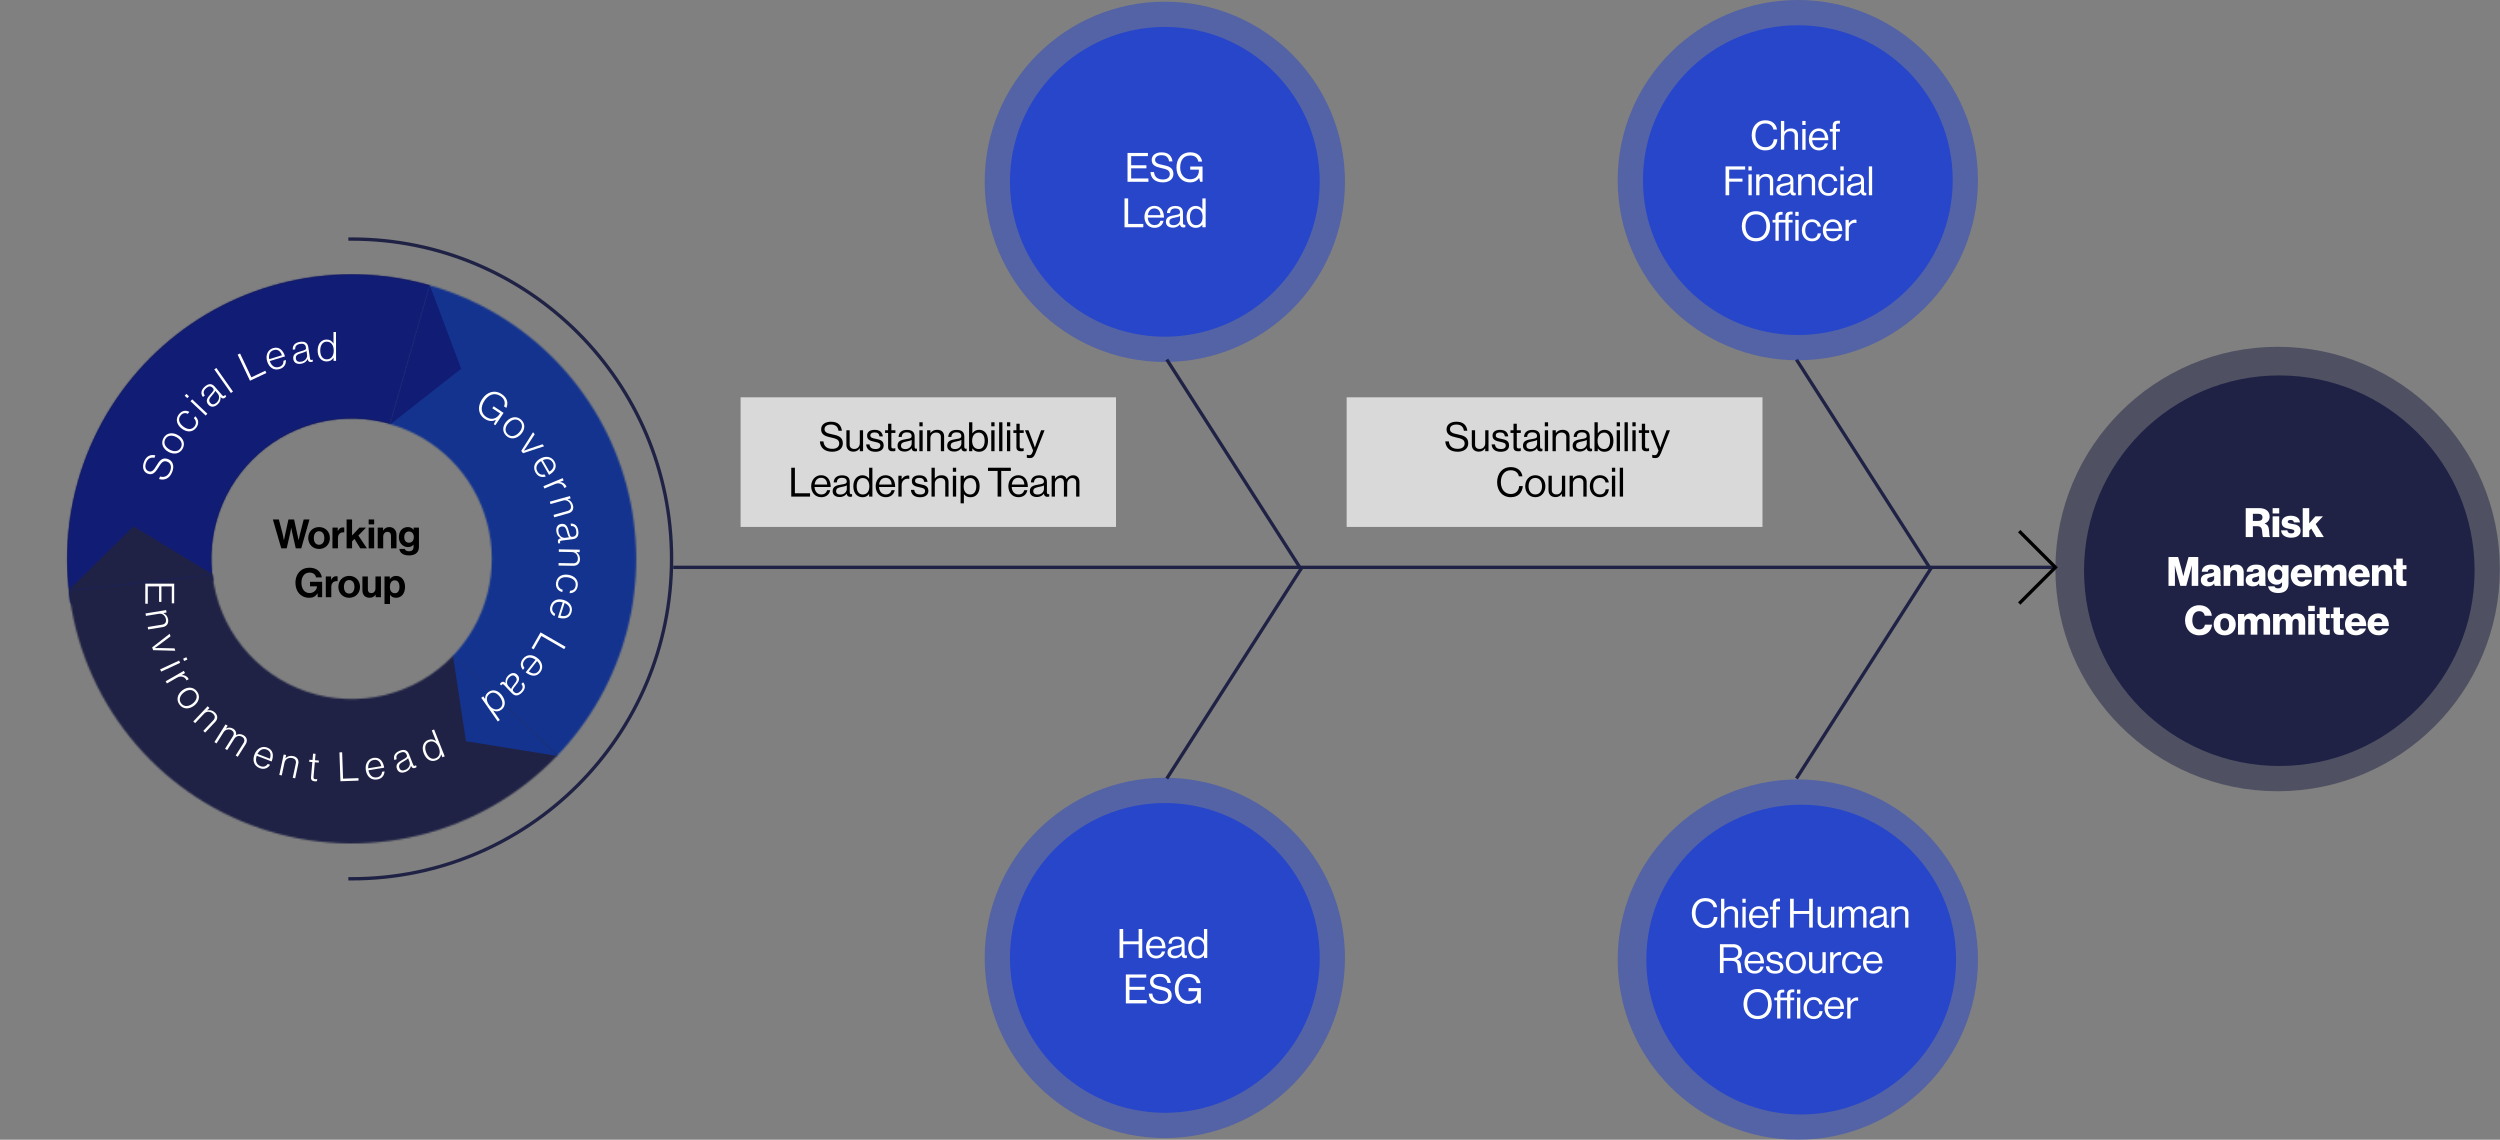 <svg width="1485" height="677" viewBox="0 0 1485 677" fill="none" xmlns="http://www.w3.org/2000/svg">
<rect x="0" y="0" width="1485" height="677" fill="#808080" stroke="none"/>
<path d="M208.912 141C314.398 141 399.912 226.514 399.912 332C399.912 437.486 314.398 523 208.912 523C208.244 523 207.578 522.995 206.912 522.988V520.988C207.578 520.995 208.244 521 208.912 521C313.294 521 397.912 436.382 397.912 332C397.912 227.618 313.294 143 208.912 143C208.244 143 207.578 143.004 206.912 143.011V141.011C207.578 141.004 208.244 141 208.912 141Z" fill="#1F2245"/>
<mask id="path-2-inside-1_87_84" fill="white">
<path d="M255.321 169.497C228.017 161.699 199.188 160.907 171.497 167.194C143.805 173.481 118.145 186.643 96.884 205.467C75.623 224.29 59.449 248.167 49.853 274.892C40.258 301.618 37.551 330.33 41.983 358.378L126.52 345.02C124.332 331.176 125.668 317.004 130.404 303.813C135.14 290.622 143.124 278.837 153.617 269.546C164.111 260.255 176.777 253.758 190.445 250.655C204.112 247.553 218.342 247.944 231.818 251.792L255.321 169.497Z"/>
</mask>
<path d="M255.321 169.497C228.017 161.699 199.188 160.907 171.497 167.194C143.805 173.481 118.145 186.643 96.884 205.467C75.623 224.29 59.449 248.167 49.853 274.892C40.258 301.618 37.551 330.33 41.983 358.378L126.52 345.02C124.332 331.176 125.668 317.004 130.404 303.813C135.14 290.622 143.124 278.837 153.617 269.546C164.111 260.255 176.777 253.758 190.445 250.655C204.112 247.553 218.342 247.944 231.818 251.792L255.321 169.497Z" fill="#1E2244"/>
<path d="M255.321 169.497L439.94 222.222L492.664 37.603L308.046 -15.121L255.321 169.497ZM41.983 358.378L-147.664 388.346L-117.696 577.993L71.951 548.025L41.983 358.378ZM126.52 345.02L156.488 534.667L346.134 504.699L316.166 315.052L126.52 345.02ZM231.818 251.792L179.093 436.411L363.712 489.136L416.437 304.517L231.818 251.792ZM255.321 169.497L308.046 -15.121C249.721 -31.778 188.14 -33.47 128.989 -20.041L171.497 167.194L214.004 354.429C210.235 355.285 206.312 355.177 202.596 354.116L255.321 169.497ZM171.497 167.194L128.989 -20.041C69.838 -6.613 15.024 21.504 -30.39 61.712L96.884 205.467L224.158 349.221C221.265 351.782 217.773 353.574 214.004 354.429L171.497 167.194ZM96.884 205.467L-30.39 61.712C-75.805 101.921 -110.356 152.924 -130.853 210.012L49.853 274.892L230.559 339.772C229.253 343.409 227.052 346.659 224.158 349.221L96.884 205.467ZM49.853 274.892L-130.853 210.012C-151.349 267.101 -157.131 328.433 -147.664 388.346L41.983 358.378L231.63 328.41C232.233 332.227 231.865 336.135 230.559 339.772L49.853 274.892ZM41.983 358.378L71.951 548.025L156.488 534.667L126.52 345.02L96.552 155.373L12.015 168.731L41.983 358.378ZM126.52 345.02L316.166 315.052C319.014 333.073 317.275 351.521 311.11 368.693L130.404 303.813L-50.302 238.933C-65.939 282.487 -70.35 329.279 -63.127 374.988L126.52 345.02ZM130.404 303.813L311.11 368.693C304.945 385.865 294.552 401.206 280.892 413.3L153.617 269.546L26.343 125.792C-8.305 156.468 -34.664 195.379 -50.302 238.933L130.404 303.813ZM153.617 269.546L280.892 413.3C267.232 425.394 250.744 433.852 232.952 437.891L190.445 250.655L147.937 63.42C102.809 73.665 60.991 95.116 26.343 125.792L153.617 269.546ZM190.445 250.655L232.952 437.891C215.16 441.93 196.637 441.421 179.093 436.411L231.818 251.792L284.543 67.174C240.046 54.466 193.065 53.175 147.937 63.42L190.445 250.655ZM231.818 251.792L416.437 304.517L439.94 222.222L255.321 169.497L70.702 116.772L47.2 199.067L231.818 251.792Z" fill="#111C75" mask="url(#path-2-inside-1_87_84)"/>
<mask id="path-4-inside-2_87_84" fill="white">
<path d="M330.516 449.36C350.781 428.363 365.263 402.476 372.553 374.22C379.843 345.964 379.693 316.301 372.116 288.121C364.539 259.94 349.795 234.201 329.318 213.411C308.841 192.62 283.383 177.501 255.321 169.497L231.744 251.953C245.566 255.895 258.131 263.349 268.217 273.59C278.303 283.83 285.565 296.507 289.297 310.387C293.029 324.268 293.103 338.878 289.512 352.795C285.922 366.713 278.788 379.463 268.807 389.805L330.516 449.36Z"/>
</mask>
<path d="M330.516 449.36L197.183 587.514L335.337 720.847L468.669 582.693L330.516 449.36ZM255.321 169.497L307.985 -15.139L123.469 -67.769L70.719 116.713L255.321 169.497ZM231.744 251.953L47.142 199.168L-5.677 383.891L179.08 436.589L231.744 251.953ZM268.807 389.805L130.653 256.473L-2.679 394.626L135.475 527.959L268.807 389.805ZM330.516 449.36L468.669 582.693C511.957 537.84 542.893 482.543 558.465 422.185L372.553 374.22L186.641 326.254C187.633 322.409 189.604 318.886 192.362 316.028L330.516 449.36ZM372.553 374.22L558.465 422.185C574.038 361.828 573.716 298.466 557.531 238.269L372.116 288.121L186.701 337.972C185.669 334.137 185.649 330.1 186.641 326.254L372.553 374.22ZM372.116 288.121L557.531 238.269C541.347 178.073 509.851 123.093 466.11 78.682L329.318 213.411L192.525 348.139C189.738 345.31 187.732 341.807 186.701 337.972L372.116 288.121ZM329.318 213.411L466.11 78.682C422.415 34.318 367.991 1.977 307.985 -15.139L255.321 169.497L202.657 354.133C198.775 353.026 195.266 350.922 192.525 348.139L329.318 213.411ZM255.321 169.497L70.719 116.713L47.142 199.168L231.744 251.953L416.345 304.737L439.922 222.281L255.321 169.497ZM231.744 251.953L179.08 436.589C161.02 431.438 144.603 421.698 131.425 408.318L268.217 273.59L405.009 138.861C371.66 105 330.111 80.352 284.408 67.316L231.744 251.953ZM268.217 273.59L131.425 408.318C118.247 394.938 108.758 378.374 103.882 360.239L289.297 310.387L474.712 260.536C462.373 214.64 438.359 172.721 405.009 138.861L268.217 273.59ZM289.297 310.387L103.882 360.239C99.006 342.103 98.909 323.014 103.6 304.83L289.512 352.795L475.424 400.761C487.297 354.742 487.052 306.432 474.712 260.536L289.297 310.387ZM289.512 352.795L103.6 304.83C108.292 286.645 117.612 269.986 130.653 256.473L268.807 389.805L406.961 523.138C439.965 488.94 463.551 446.78 475.424 400.761L289.512 352.795ZM268.807 389.805L135.475 527.959L197.183 587.514L330.516 449.36L463.848 311.207L402.14 251.652L268.807 389.805Z" fill="#13338E" mask="url(#path-4-inside-2_87_84)"/>
<mask id="path-6-inside-3_87_84" fill="white">
<path d="M40.931 350.535C44.458 382.495 57.029 412.786 77.168 437.851C97.307 462.917 124.179 481.717 154.629 492.045C185.079 502.373 217.844 503.8 249.076 496.158C280.309 488.516 308.713 472.123 330.955 448.903L269.024 389.58C258.069 401.017 244.078 409.091 228.695 412.855C213.311 416.619 197.173 415.916 182.175 410.829C167.177 405.742 153.941 396.482 144.022 384.136C134.103 371.79 127.911 356.871 126.174 341.129L40.931 350.535Z"/>
</mask>
<path d="M40.931 350.535C44.458 382.495 57.029 412.786 77.168 437.851C97.307 462.917 124.179 481.717 154.629 492.045C185.079 502.373 217.844 503.8 249.076 496.158C280.309 488.516 308.713 472.123 330.955 448.903L269.024 389.58C258.069 401.017 244.078 409.091 228.695 412.855C213.311 416.619 197.173 415.916 182.175 410.829C167.177 405.742 153.941 396.482 144.022 384.136C134.103 371.79 127.911 356.871 126.174 341.129L40.931 350.535Z" stroke="#1F2245" stroke-width="384" mask="url(#path-6-inside-3_87_84)"/>
<path d="M79.241 312.647L126.222 341.144L40.853 350.563L79.241 312.647Z" fill="#1F2245"/>
<path d="M273.939 219.013L231.704 252.191L255.321 169.497L273.939 219.013Z" fill="#111C75"/>
<path d="M276.781 440.301L269.014 389.204L330.971 449.017L276.781 440.301Z" fill="#13338E"/>
<path d="M167.078 325.725L162.086 308.565L165.638 308.565L167.87 317.085C168.206 318.549 168.614 320.829 168.614 320.829L168.662 320.829C168.662 320.829 169.094 318.693 169.454 317.181L171.326 308.565L174.686 308.565L176.558 317.157C176.918 318.669 177.35 320.829 177.35 320.829L177.398 320.829C177.398 320.829 177.902 318.549 178.238 317.061L180.398 308.565L183.83 308.565L178.934 325.725L175.694 325.725L173.606 316.533C173.318 315.285 173.006 313.485 173.006 313.485L172.958 313.485C172.958 313.485 172.694 315.285 172.406 316.533L170.294 325.725L167.078 325.725ZM189.526 326.085C185.71 326.085 183.094 323.253 183.094 319.581C183.094 315.909 185.71 313.077 189.526 313.077C193.342 313.077 195.958 315.909 195.958 319.581C195.958 323.253 193.342 326.085 189.526 326.085ZM189.526 323.589C191.518 323.589 192.646 321.981 192.646 319.581C192.646 317.181 191.518 315.549 189.526 315.549C187.51 315.549 186.406 317.181 186.406 319.581C186.406 321.981 187.51 323.589 189.526 323.589ZM200.619 313.413L200.619 315.381L200.691 315.381C201.435 313.989 202.275 313.269 203.715 313.269C204.075 313.269 204.291 313.293 204.483 313.365L204.483 316.221L204.411 316.221C202.275 316.005 200.739 317.133 200.739 319.725L200.739 325.725L197.475 325.725L197.475 313.413L200.619 313.413ZM214.001 325.725L210.545 320.109L209.129 321.573L209.129 325.725L205.889 325.725L205.889 308.565L209.129 308.565L209.129 318.069L213.497 313.413L217.409 313.413L212.873 318.093L217.961 325.725L214.001 325.725ZM218.991 325.725L218.991 313.413L222.255 313.413L222.255 325.725L218.991 325.725ZM218.991 311.493L218.991 308.565L222.255 308.565L222.255 311.493L218.991 311.493ZM227.55 313.413L227.55 315.093L227.622 315.093C228.462 313.773 229.59 313.077 231.27 313.077C233.814 313.077 235.518 314.997 235.518 317.685L235.518 325.725L232.254 325.725L232.254 318.165C232.254 316.845 231.486 315.909 230.118 315.909C228.678 315.909 227.622 317.061 227.622 318.741L227.622 325.725L224.358 325.725L224.358 313.413L227.55 313.413ZM242.954 329.925C239.594 329.925 237.53 328.485 237.194 326.085L240.434 326.085C240.698 326.853 241.394 327.453 242.906 327.453C244.754 327.453 245.642 326.565 245.642 324.885L245.642 323.541L245.57 323.541C244.85 324.357 243.914 324.981 242.354 324.981C239.618 324.981 236.93 322.821 236.93 319.101C236.93 315.429 239.138 313.077 242.258 313.077C243.794 313.077 244.922 313.677 245.666 314.709L245.714 314.709L245.714 313.413L248.858 313.413L248.858 324.789C248.858 326.517 248.306 327.693 247.394 328.533C246.362 329.493 244.778 329.925 242.954 329.925ZM242.906 322.365C244.97 322.365 245.81 320.853 245.81 319.029C245.81 317.229 244.85 315.693 242.882 315.693C241.226 315.693 240.122 316.989 240.122 319.053C240.122 321.141 241.226 322.365 242.906 322.365ZM188.741 354.725L188.621 352.421L188.573 352.421C187.397 354.389 185.789 355.085 183.749 355.085C181.157 355.085 179.141 354.149 177.725 352.589C176.309 351.005 175.493 348.797 175.493 346.205C175.493 343.349 176.501 340.853 178.301 339.197C179.693 337.925 181.517 337.229 183.821 337.229C188.141 337.229 190.613 339.605 191.165 342.965L187.757 342.965C187.373 341.309 186.101 340.109 183.893 340.109C180.653 340.109 179.045 342.797 179.045 346.205C179.045 349.709 180.893 352.277 183.845 352.277C186.509 352.277 188.261 350.285 188.261 348.389L188.261 348.293L184.133 348.293L184.133 345.605L191.357 345.605L191.357 354.725L188.741 354.725ZM196.67 342.413L196.67 344.381L196.742 344.381C197.486 342.989 198.326 342.269 199.766 342.269C200.126 342.269 200.342 342.293 200.534 342.365L200.534 345.221L200.462 345.221C198.326 345.005 196.79 346.133 196.79 348.725L196.79 354.725L193.526 354.725L193.526 342.413L196.67 342.413ZM207.42 355.085C203.604 355.085 200.988 352.253 200.988 348.581C200.988 344.909 203.604 342.077 207.42 342.077C211.236 342.077 213.852 344.909 213.852 348.581C213.852 352.253 211.236 355.085 207.42 355.085ZM207.42 352.589C209.412 352.589 210.54 350.981 210.54 348.581C210.54 346.181 209.412 344.549 207.42 344.549C205.404 344.549 204.3 346.181 204.3 348.581C204.3 350.981 205.404 352.589 207.42 352.589ZM226.289 354.725L223.145 354.725L223.145 353.285L223.073 353.285C222.233 354.413 221.273 355.061 219.545 355.061C216.809 355.061 215.273 353.309 215.273 350.621L215.273 342.413L218.513 342.413L218.513 350.069C218.513 351.509 219.161 352.301 220.553 352.301C222.089 352.301 223.025 351.149 223.025 349.517L223.025 342.413L226.289 342.413L226.289 354.725ZM228.401 358.757L228.401 342.413L231.545 342.413L231.545 343.949L231.617 343.949C232.409 342.869 233.561 342.077 235.241 342.077C238.505 342.077 240.593 344.741 240.593 348.581C240.593 352.565 238.433 355.085 235.265 355.085C233.537 355.085 232.409 354.389 231.713 353.333L231.665 353.333L231.665 358.757L228.401 358.757ZM234.569 352.373C236.225 352.373 237.281 351.005 237.281 348.677C237.281 346.349 236.465 344.717 234.449 344.717C232.409 344.717 231.593 346.469 231.593 348.677C231.593 350.909 232.625 352.373 234.569 352.373Z" fill="black"/>
<path d="M288.009 248.848C283.832 246.07 283.541 241.35 286.386 237.074C289.19 232.858 293.748 231.249 298.084 234.133C301.022 236.087 302.19 239.054 300.782 242.298L299.403 241.38C300.386 238.95 299.492 236.741 297.314 235.292C293.637 232.846 290.084 234.547 287.784 238.004C285.445 241.522 285.416 245.422 288.813 247.682C292.11 249.875 295.044 248.541 296.692 246.063L297.025 245.563L292.429 242.506L293.213 241.327L299.128 245.261L294.25 252.595L293.311 251.97L294.546 249.506L294.486 249.466C292.976 250.134 290.647 250.602 288.009 248.848Z" fill="white"/>
<path d="M301.563 257.934C303.567 259.833 306.23 259.116 308.227 257.008C310.225 254.901 310.798 252.203 308.794 250.304C306.774 248.389 304.11 249.106 302.113 251.214C300.115 253.321 299.543 256.019 301.563 257.934ZM300.705 258.84C298.109 256.38 298.456 252.84 300.998 250.157C303.54 247.474 307.057 246.939 309.653 249.399C312.248 251.858 311.867 255.366 309.325 258.048C306.782 260.731 303.3 261.3 300.705 258.84Z" fill="white"/>
<path d="M309.593 267.845L316.626 256.719L317.606 257.963L313.068 264.926C312.377 265.989 311.221 267.662 311.221 267.662L311.251 267.7C311.251 267.7 313.164 266.988 314.359 266.566L322.267 263.885L323.202 265.073L310.677 269.221L309.593 267.845Z" fill="white"/>
<path d="M318.124 280.687C316.269 277.463 317.653 274.286 320.877 272.43C324.101 270.575 327.628 271.121 329.339 274.096C331.326 277.549 329.159 280.375 326.13 282.09L321.414 273.893C319.037 275.344 317.814 277.598 319.227 280.053C320.256 281.842 321.752 282.228 323.447 281.806L324.165 283.054C321.78 283.817 319.513 283.101 318.124 280.687ZM322.446 273.328L326.372 280.151C328.457 278.868 329.547 276.912 328.278 274.707C327.022 272.522 324.72 272.324 322.446 273.328Z" fill="white"/>
<path d="M322.78 288.815L334.219 284.008L334.795 285.38L332.671 286.273L332.69 286.317C334.315 286.467 335.702 287.29 336.371 288.883C336.446 289.06 336.47 289.18 336.485 289.278L335.135 289.845C334.924 288.971 334.366 288.138 333.559 287.644C332.524 287.038 331.211 286.886 329.861 287.454L323.356 290.187L322.78 288.815Z" fill="white"/>
<path d="M326.592 297.99L338.539 294.64L338.941 296.073L337.115 296.585L337.128 296.631C338.556 297.103 339.797 298.151 340.329 300.046C340.951 302.264 340.081 304.228 337.677 304.902L329.196 307.28L328.795 305.847L337.137 303.508C338.939 303.003 339.48 301.729 339.007 300.042C338.437 298.009 336.537 296.747 334.573 297.298L326.993 299.423L326.592 297.99Z" fill="white"/>
<path d="M330.485 315.668C330.191 313.383 331.11 311.498 333.395 311.204C336.323 310.827 337.212 313.036 337.904 315.778C338.502 318.169 338.758 319.031 339.996 318.872L340.234 318.842C341.9 318.627 342.575 317.476 342.33 315.571C342.048 313.381 340.996 312.355 339.148 312.472L338.961 311.02C341.363 310.88 343.113 312.252 343.52 315.418C343.866 318.108 342.962 319.918 340.272 320.264L333.583 321.125C332.845 321.22 332.573 321.546 332.616 322.072C332.638 322.239 332.707 322.399 332.782 322.607L332.791 322.679L331.72 322.817C331.597 322.615 331.462 322.318 331.401 321.841C331.263 320.77 331.725 320.033 332.906 319.809L333.167 319.775L333.158 319.704C332.093 319.139 330.789 318.024 330.485 315.668ZM331.709 315.777C332.055 318.466 334.096 319.656 335.786 319.438L338 319.153C337.47 318.423 337.1 317.236 336.78 316.068C336.228 314.034 335.713 312.479 333.594 312.751C331.881 312.972 331.522 314.324 331.709 315.777Z" fill="white"/>
<path d="M331.942 326.294L344.348 326.51L344.322 327.998L342.426 327.965L342.425 328.013C343.658 328.875 344.547 330.234 344.513 332.202C344.472 334.506 343.076 336.138 340.58 336.094L331.773 335.94L331.799 334.453L340.462 334.604C342.334 334.636 343.216 333.572 343.247 331.82C343.284 329.708 341.826 327.955 339.787 327.919L331.916 327.782L331.942 326.294Z" fill="white"/>
<path d="M330.315 345.942C330.908 342.367 334.008 340.837 337.654 341.442C341.3 342.047 343.733 344.542 343.144 348.094C342.696 350.793 340.926 352.372 338.349 352.359L338.593 350.891C340.475 350.838 341.598 349.784 341.913 347.889C342.38 345.072 340.244 343.428 337.403 342.957C334.561 342.486 332.029 343.38 331.57 346.15C331.224 348.234 332.31 349.752 334.236 350.314L334.005 351.711C331.282 350.968 329.832 348.854 330.315 345.942Z" fill="white"/>
<path d="M327.02 359.948C328.155 356.406 331.436 355.29 334.979 356.424C338.522 357.559 340.492 360.534 339.445 363.803C338.23 367.597 334.681 367.896 331.374 366.812L334.259 357.807C331.586 357.026 329.096 357.64 328.232 360.337C327.602 362.302 328.324 363.667 329.778 364.637L329.338 366.008C327.168 364.759 326.171 362.6 327.02 359.948ZM335.372 358.188L332.97 365.685C335.323 366.363 337.503 365.852 338.279 363.429C339.048 361.029 337.645 359.194 335.372 358.188Z" fill="white"/>
<path d="M321.091 375.636L335.96 384.203L335.157 385.597L321.578 377.773L317.013 385.696L315.724 384.953L321.091 375.636Z" fill="white"/>
<path d="M310.573 391.402C312.875 388.479 316.339 388.58 319.262 390.881C322.184 393.182 322.991 396.658 320.868 399.355C318.403 402.485 314.974 401.526 312.254 399.354L318.104 391.925C315.872 390.259 313.325 389.964 311.573 392.189C310.296 393.811 310.495 395.342 311.518 396.759L310.628 397.89C309.031 395.961 308.851 393.589 310.573 391.402ZM319.013 392.671L314.143 398.856C316.111 400.314 318.333 400.596 319.906 398.598C321.465 396.618 320.792 394.408 319.013 392.671Z" fill="white"/>
<path d="M301.993 401.15C303.666 399.566 305.73 399.197 307.314 400.87C309.344 403.014 308.084 405.034 306.276 407.208C304.697 409.101 304.151 409.816 305.009 410.722L305.174 410.896C306.329 412.116 307.657 411.982 309.051 410.662C310.654 409.144 310.864 407.69 309.68 406.265L310.743 405.259C312.271 407.117 312.194 409.339 309.876 411.533C307.907 413.398 305.912 413.735 304.047 411.765L299.41 406.869C298.898 406.329 298.474 406.3 298.074 406.646C297.952 406.761 297.863 406.912 297.74 407.095L297.687 407.145L296.945 406.361C297.036 406.142 297.196 405.858 297.545 405.528C298.329 404.785 299.196 404.724 300.074 405.546L300.255 405.737L300.307 405.688C300.136 404.495 300.268 402.784 301.993 401.15ZM302.626 402.203C300.657 404.068 300.899 406.417 302.071 407.654L303.605 409.275C303.883 408.417 304.623 407.418 305.379 406.471C306.697 404.826 307.65 403.494 306.181 401.943C304.993 400.688 303.689 401.196 302.626 402.203Z" fill="white"/>
<path d="M290.223 411.022C292.957 409.112 296.149 410.16 298.335 413.289C300.699 416.673 300.132 419.967 297.712 421.658C296.158 422.744 294.508 422.813 293.034 422.086L292.995 422.114L296.899 427.701L295.679 428.553L285.851 414.487L287.071 413.634L288.129 415.149L288.168 415.122C288.105 413.439 288.688 412.094 290.223 411.022ZM290.898 412.073C288.675 413.626 288.718 416.202 290.491 418.74C292.237 421.238 294.715 422.229 296.919 420.69C298.925 419.288 298.835 416.687 297.062 414.149C295.399 411.768 293.043 410.575 290.898 412.073Z" fill="white"/>
<path d="M102.4 280.064C100.851 284.302 97.696 285.525 94.497 284.56L95.049 283.05C97.834 283.889 100.042 282.601 101.146 279.58C102.011 277.213 101.459 275.018 99.272 274.219C96.995 273.387 95.903 274.7 93.943 277.894C92.27 280.655 90.602 282.422 87.784 281.392C85.215 280.453 84.315 277.671 85.493 274.448C86.802 270.864 89.4 269.769 92.28 270.489L91.744 271.954C89.369 271.393 87.603 272.587 86.763 274.886C85.865 277.344 86.494 279.26 88.275 279.91C90.191 280.611 91.321 279.337 92.916 276.649C94.67 273.738 96.383 271.426 99.765 272.662C102.628 273.708 103.636 276.683 102.4 280.064Z" fill="white"/>
<path d="M107.402 265.925C108.742 263.512 107.385 261.111 104.847 259.702C102.308 258.292 99.552 258.409 98.212 260.822C96.861 263.256 98.218 265.656 100.757 267.066C103.296 268.476 106.051 268.359 107.402 265.925ZM108.494 266.531C106.757 269.657 103.242 270.203 100.011 268.409C96.78 266.615 95.385 263.342 97.121 260.216C98.858 257.09 102.349 256.585 105.581 258.38C108.812 260.174 110.23 263.405 108.494 266.531Z" fill="white"/>
<path d="M116.536 254.086C114.328 256.96 110.873 256.848 107.942 254.596C105.011 252.344 104.042 248.997 106.235 246.142C107.902 243.973 110.208 243.414 112.474 244.64L111.567 245.82C109.882 244.979 108.395 245.38 107.225 246.903C105.485 249.167 106.594 251.624 108.878 253.378C111.162 255.133 113.817 255.538 115.527 253.311C116.814 251.636 116.571 249.785 115.138 248.381L116.001 247.258C118.052 249.197 118.334 251.745 116.536 254.086Z" fill="white"/>
<path d="M122.161 246.838L113.147 238.311L114.17 237.23L123.183 245.757L122.161 246.838ZM111.229 236.497L109.695 235.045L110.718 233.964L112.252 235.416L111.229 236.497Z" fill="white"/>
<path d="M129.106 240.339C127.362 241.845 125.283 242.118 123.777 240.375C121.848 238.141 123.199 236.181 125.104 234.091C126.769 232.273 127.347 231.583 126.531 230.639L126.374 230.457C125.276 229.186 123.943 229.259 122.49 230.514C120.819 231.957 120.544 233.4 121.661 234.877L120.553 235.834C119.111 233.908 119.29 231.692 121.706 229.605C123.758 227.833 125.767 227.588 127.54 229.641L131.948 234.744C132.434 235.307 132.856 235.355 133.272 235.028C133.399 234.918 133.495 234.772 133.627 234.595L133.681 234.548L134.387 235.365C134.286 235.579 134.113 235.855 133.75 236.169C132.932 236.875 132.063 236.897 131.224 236.036L131.052 235.836L130.997 235.883C131.114 237.082 130.904 238.786 129.106 240.339ZM128.521 239.258C130.574 237.485 130.44 235.127 129.326 233.838L127.867 232.149C127.55 232.993 126.765 233.957 125.966 234.869C124.575 236.451 123.562 237.739 124.958 239.355C126.087 240.663 127.413 240.215 128.521 239.258Z" fill="white"/>
<path d="M137.161 233.455L127.287 219.42L128.504 218.564L138.378 232.599L137.161 233.455Z" fill="white"/>
<path d="M148.501 226.162L141.152 210.656L142.605 209.967L149.317 224.129L157.58 220.212L158.217 221.557L148.501 226.162Z" fill="white"/>
<path d="M166.135 219.196C162.577 220.283 159.79 218.223 158.703 214.666C157.616 211.108 158.937 207.793 162.219 206.79C166.029 205.626 168.298 208.371 169.292 211.706L160.249 214.469C161.131 217.111 163.055 218.807 165.763 217.979C167.737 217.376 168.447 216.005 168.415 214.258L169.793 213.837C170.003 216.332 168.797 218.382 166.135 219.196ZM159.928 213.338L167.457 211.037C166.672 208.717 165.01 207.218 162.577 207.961C160.167 208.697 159.458 210.896 159.928 213.338Z" fill="white"/>
<path d="M178.75 216.089C176.472 216.434 174.567 215.558 174.221 213.28C173.778 210.362 175.966 209.423 178.692 208.669C181.069 208.017 181.925 207.742 181.738 206.508L181.702 206.271C181.45 204.61 180.284 203.961 178.385 204.249C176.202 204.581 175.2 205.655 175.359 207.5L173.911 207.72C173.717 205.322 175.049 203.542 178.205 203.063C180.887 202.656 182.717 203.519 183.124 206.2L184.136 212.868C184.247 213.604 184.579 213.869 185.104 213.813C185.27 213.788 185.429 213.716 185.636 213.636L185.707 213.625L185.869 214.693C185.67 214.82 185.376 214.962 184.901 215.034C183.833 215.196 183.086 214.751 182.835 213.575L182.795 213.314L182.724 213.325C182.184 214.402 181.099 215.732 178.75 216.089ZM178.831 214.863C181.512 214.456 182.655 212.389 182.399 210.704L182.064 208.497C181.346 209.043 180.168 209.441 179.007 209.787C176.986 210.385 175.443 210.934 175.763 213.046C176.023 214.755 177.383 215.082 178.831 214.863Z" fill="white"/>
<path d="M194.053 214.701C190.717 214.71 188.694 212.027 188.685 208.211C188.674 204.083 191.021 201.701 193.973 201.694C195.868 201.689 197.263 202.573 198.058 204.011L198.106 204.011L198.089 197.195L199.577 197.192L199.62 214.352L198.132 214.355L198.127 212.507L198.079 212.507C197.171 213.926 195.925 214.697 194.053 214.701ZM194.098 213.453C196.81 213.447 198.244 211.307 198.237 208.211C198.229 205.163 196.76 202.935 194.072 202.941C191.624 202.947 190.213 205.135 190.221 208.231C190.228 211.135 191.482 213.46 194.098 213.453Z" fill="white"/>
<path d="M86.313 346.692L103.473 346.715L103.458 358.379L102.042 358.377L102.055 348.321L95.887 348.313L95.875 357.529L94.483 357.527L94.495 348.311L87.799 348.302L87.785 358.622L86.297 358.62L86.313 346.692Z" fill="white"/>
<path d="M86.438 364.387L98.684 362.384L98.924 363.852L97.053 364.158L97.061 364.206C98.428 364.833 99.545 366.012 99.862 367.954C100.234 370.228 99.152 372.083 96.688 372.486L87.996 373.908L87.756 372.44L96.306 371.041C98.153 370.739 98.832 369.533 98.549 367.804C98.208 365.72 96.461 364.255 94.447 364.584L86.679 365.855L86.438 364.387Z" fill="white"/>
<path d="M90.394 384.532L100.792 376.462L101.29 377.966L94.654 382.969C93.644 383.734 91.987 384.915 91.987 384.915L92.002 384.96C92.002 384.96 94.043 384.942 95.311 384.952L103.659 385.12L104.134 386.555L90.944 386.195L90.394 384.532Z" fill="white"/>
<path d="M95.115 397.596L106.376 392.385L107 393.736L95.74 398.947L95.115 397.596ZM108.772 391.277L110.688 390.39L111.313 391.74L109.396 392.627L108.772 391.277Z" fill="white"/>
<path d="M98.401 404.676L109.165 398.505L109.906 399.795L107.907 400.941L107.931 400.983C109.562 400.933 111.039 401.58 111.899 403.079C111.994 403.245 112.033 403.361 112.06 403.457L110.79 404.185C110.473 403.343 109.817 402.585 108.956 402.193C107.854 401.718 106.533 401.729 105.263 402.457L99.141 405.967L98.401 404.676Z" fill="white"/>
<path d="M107.641 417.823C109.317 420.016 112.06 419.733 114.367 417.969C116.675 416.206 117.67 413.634 115.994 411.441C114.304 409.229 111.56 409.513 109.253 411.276C106.945 413.039 105.951 415.611 107.641 417.823ZM106.649 418.581C104.478 415.739 105.384 412.299 108.32 410.055C111.257 407.811 114.814 407.842 116.986 410.683C119.157 413.525 118.222 416.927 115.285 419.171C112.349 421.415 108.82 421.422 106.649 418.581Z" fill="white"/>
<path d="M114.818 428.541L123.344 419.527L124.425 420.55L123.123 421.927L123.157 421.96C124.625 421.631 126.228 421.892 127.658 423.244C129.332 424.828 129.595 426.959 127.88 428.773L121.827 435.171L120.746 434.149L126.7 427.855C127.986 426.495 127.795 425.125 126.522 423.921C124.988 422.47 122.71 422.363 121.308 423.845L115.899 429.564L114.818 428.541Z" fill="white"/>
<path d="M127.357 440.798L133.968 430.298L135.227 431.091L134.23 432.675L134.271 432.7C135.606 432.066 137.094 431.954 138.597 432.901C139.877 433.706 140.564 435.047 140.198 436.574L140.238 436.6C141.683 435.837 143.329 435.88 144.812 436.814C146.599 437.939 147.251 439.966 145.921 442.079L141.228 449.532L139.989 448.752L144.618 441.4C145.603 439.836 145.129 438.517 143.85 437.711C142.306 436.739 140.316 437.017 139.139 438.886L134.932 445.568L133.673 444.775L138.302 437.423C139.287 435.859 138.854 434.565 137.635 433.798C136.132 432.852 133.897 433.203 132.823 434.909L128.616 441.59L127.357 440.798Z" fill="white"/>
<path d="M154.243 456.27C150.771 454.934 149.844 451.595 151.18 448.123C152.515 444.651 155.598 442.854 158.801 444.086C162.52 445.517 162.616 449.077 161.344 452.316L152.519 448.921C151.586 451.545 152.056 454.066 154.699 455.083C156.626 455.824 158.03 455.181 159.081 453.786L160.425 454.303C159.054 456.398 156.841 457.27 154.243 456.27ZM152.963 447.832L160.31 450.659C161.122 448.348 160.736 446.142 158.362 445.229C156.01 444.324 154.097 445.62 152.963 447.832Z" fill="white"/>
<path d="M165.909 460.304L168.504 448.17L169.959 448.481L169.562 450.335L169.609 450.345C170.692 449.301 172.197 448.69 174.121 449.101C176.374 449.583 177.707 451.267 177.185 453.708L175.343 462.321L173.888 462.01L175.7 453.538C176.092 451.707 175.216 450.636 173.503 450.27C171.438 449.828 169.437 450.922 169.01 452.917L167.364 460.615L165.909 460.304Z" fill="white"/>
<path d="M186.914 464.109C185.504 463.986 184.604 463.257 184.741 461.679L185.526 452.666L183.662 452.503L183.768 451.284L185.633 451.446L185.964 447.645L187.446 447.774L187.115 451.575L189.41 451.775L189.304 452.995L187.009 452.795L186.244 461.57C186.167 462.454 186.549 462.777 187.338 462.845C187.672 462.874 188.111 462.816 188.335 462.739L188.406 462.746L188.296 464.013C187.877 464.121 187.44 464.155 186.914 464.109Z" fill="white"/>
<path d="M202.226 464.06L201.63 446.91L203.237 446.854L203.781 462.517L212.92 462.199L212.971 463.686L202.226 464.06Z" fill="white"/>
<path d="M224.067 463.008C220.396 463.61 217.909 461.196 217.308 457.525C216.707 453.854 218.46 450.746 221.847 450.191C225.778 449.547 227.66 452.571 228.198 456.009L218.867 457.537C219.388 460.273 221.067 462.211 223.862 461.753C225.899 461.42 226.786 460.156 226.988 458.42L228.409 458.187C228.284 460.689 226.815 462.559 224.067 463.008ZM218.7 456.373L226.469 455.1C226.002 452.696 224.555 450.988 222.044 451.399C219.558 451.806 218.561 453.89 218.7 456.373Z" fill="white"/>
<path d="M240.862 458.529C238.72 459.378 236.667 458.953 235.818 456.811C234.731 454.066 236.652 452.66 239.139 451.313C241.308 450.143 242.081 449.682 241.621 448.522L241.533 448.299C240.914 446.737 239.632 446.367 237.847 447.075C235.794 447.888 235.059 449.16 235.628 450.923L234.267 451.462C233.539 449.169 234.437 447.135 237.405 445.959C239.926 444.96 241.903 445.39 242.902 447.911L245.387 454.181C245.661 454.873 246.043 455.057 246.543 454.884C246.699 454.823 246.838 454.716 247.021 454.592L247.088 454.565L247.486 455.569C247.32 455.738 247.065 455.942 246.619 456.119C245.615 456.517 244.787 456.251 244.278 455.162L244.181 454.917L244.114 454.943C243.829 456.115 243.071 457.654 240.862 458.529ZM240.666 457.317C243.187 456.318 243.836 454.047 243.208 452.463L242.386 450.387C241.809 451.081 240.751 451.733 239.697 452.331C237.862 453.368 236.482 454.25 237.269 456.236C237.905 457.842 239.305 457.856 240.666 457.317Z" fill="white"/>
<path d="M259.105 451.628C256.002 452.853 253.139 451.093 251.738 447.544C250.222 443.704 251.538 440.63 254.283 439.546C256.047 438.85 257.668 439.165 258.933 440.213L258.978 440.196L256.475 433.856L257.859 433.31L264.16 449.271L262.776 449.817L262.098 448.098L262.053 448.116C261.725 449.768 260.846 450.941 259.105 451.628ZM258.691 450.449C261.214 449.454 261.769 446.938 260.632 444.058C259.513 441.223 257.331 439.685 254.831 440.672C252.554 441.571 252.039 444.122 253.176 447.002C254.242 449.703 256.258 451.41 258.691 450.449Z" fill="white"/>
<line y1="-1" x2="148.408" y2="-1" transform="matrix(0.539 0.842 0.842 -0.539 1067.91 213)" stroke="#1F2245" stroke-width="2"/>
<line x1="1067.07" y1="462.461" x2="1147.07" y2="337.461" stroke="#1F2245" stroke-width="2"/>
<circle cx="691.912" cy="569" r="107" fill="#2746CA" fill-opacity="0.5"/>
<circle cx="691.912" cy="569" r="92" fill="#2746CA"/>
<path d="M665.016 569V551.84H667.176V559.136H676.344V551.84H678.504V569H676.344V560.888H667.176V569H665.016ZM686.743 569.336C682.951 569.336 680.743 566.408 680.743 562.808C680.743 559.208 683.095 556.28 686.623 556.28C690.343 556.28 692.335 559.16 692.335 563.264H682.735C682.879 565.784 684.247 567.704 686.743 567.704C688.543 567.704 689.743 566.84 690.175 565.16H692.071C691.495 567.824 689.551 569.336 686.743 569.336ZM686.623 557.816C684.319 557.816 683.071 559.544 682.783 561.8H690.247C690.127 559.328 688.855 557.816 686.623 557.816ZM703.98 569.12C702.708 569.12 702.036 568.544 701.844 567.272H701.82C701.076 568.232 699.804 569.24 697.692 569.24C695.34 569.24 693.492 568.136 693.492 565.784C693.492 562.856 695.796 562.256 698.892 561.776C700.644 561.512 701.868 561.344 701.868 560C701.868 558.608 700.86 557.816 699.084 557.816C697.068 557.816 696.06 558.68 695.988 560.552H694.116C694.188 558.152 695.772 556.352 699.06 556.352C701.7 556.352 703.644 557.336 703.644 560.288V566.192C703.644 567.2 703.884 567.752 704.964 567.512H705.036V568.928C704.796 569.024 704.484 569.12 703.98 569.12ZM698.124 567.752C700.716 567.752 701.892 565.856 701.892 564.416V562.304C701.244 562.712 700.116 563.024 699.06 563.216C697.116 563.576 695.556 563.912 695.556 565.736C695.556 567.392 696.852 567.752 698.124 567.752ZM711.27 569.36C707.886 569.36 705.774 566.816 705.774 562.832C705.774 558.704 708.15 556.304 711.222 556.304C712.974 556.304 714.318 557.168 715.11 558.344H715.158V551.84H717.102V569H715.158V567.488H715.11C714.174 568.688 713.022 569.36 711.27 569.36ZM711.342 567.728C714.102 567.728 715.278 565.664 715.278 562.856C715.278 559.976 713.886 557.96 711.318 557.96C708.966 557.96 707.766 560.072 707.766 562.856C707.766 565.664 708.966 567.728 711.342 567.728ZM668.754 596V578.84H680.874V580.736H670.914V586.16H679.962V587.984H670.914V594.008H681.162V596H668.754ZM689.69 596.336C684.866 596.336 682.562 593.648 682.37 590.192H684.482C684.77 593.096 686.546 594.608 689.786 594.608C692.162 594.608 693.866 593.528 693.866 591.392C693.866 589.04 691.802 588.488 688.73 587.816C685.706 587.144 683.114 586.28 683.114 583.04C683.114 580.208 685.466 578.504 688.946 578.504C693.242 578.504 695.018 580.688 695.45 583.856H693.41C693.098 581.408 691.514 580.184 688.994 580.184C686.666 580.184 685.13 581.168 685.13 582.944C685.13 584.888 687.05 585.464 689.618 585.968C692.954 586.64 696.002 587.456 696.002 591.32C696.002 594.536 693.386 596.336 689.69 596.336ZM711.913 596L711.289 593.744H711.241C709.993 595.496 708.145 596.36 705.889 596.36C701.065 596.36 697.825 592.688 697.825 587.48C697.825 582.44 700.681 578.48 706.081 578.48C710.065 578.48 712.513 580.64 713.065 584H710.833C710.353 581.72 708.745 580.352 706.033 580.352C701.905 580.352 700.033 583.448 700.033 587.48C700.033 591.68 702.481 594.488 705.961 594.488C709.489 594.488 711.145 592.088 711.145 589.208V588.8H705.985V586.928H713.305V596H711.913Z" fill="white"/>
<circle cx="691.912" cy="108" r="107" fill="#2746CA" fill-opacity="0.5"/>
<circle cx="691.912" cy="108" r="92" fill="#2746CA"/>
<path d="M669.754 108V90.84H681.874V92.736H671.914V98.16H680.962V99.984H671.914V106.008H682.162V108H669.754ZM690.69 108.336C685.866 108.336 683.562 105.648 683.37 102.192H685.482C685.77 105.096 687.546 106.608 690.786 106.608C693.162 106.608 694.866 105.528 694.866 103.392C694.866 101.04 692.802 100.488 689.73 99.816C686.706 99.144 684.114 98.28 684.114 95.04C684.114 92.208 686.466 90.504 689.946 90.504C694.242 90.504 696.018 92.688 696.45 95.856H694.41C694.098 93.408 692.514 92.184 689.994 92.184C687.666 92.184 686.13 93.168 686.13 94.944C686.13 96.888 688.05 97.464 690.618 97.968C693.954 98.64 697.002 99.456 697.002 103.32C697.002 106.536 694.386 108.336 690.69 108.336ZM712.913 108L712.289 105.744H712.241C710.993 107.496 709.145 108.36 706.889 108.36C702.065 108.36 698.825 104.688 698.825 99.48C698.825 94.44 701.681 90.48 707.081 90.48C711.065 90.48 713.513 92.64 714.065 96H711.833C711.353 93.72 709.745 92.352 707.033 92.352C702.905 92.352 701.033 95.448 701.033 99.48C701.033 103.68 703.481 106.488 706.961 106.488C710.489 106.488 712.145 104.088 712.145 101.208V100.8H706.985V98.928H714.305V108H712.913ZM667.962 135V117.84H670.122V133.008H679.122V135H667.962ZM685.798 135.336C682.006 135.336 679.798 132.408 679.798 128.808C679.798 125.208 682.15 122.28 685.678 122.28C689.398 122.28 691.39 125.16 691.39 129.264H681.79C681.934 131.784 683.302 133.704 685.798 133.704C687.598 133.704 688.798 132.84 689.23 131.16H691.126C690.55 133.824 688.606 135.336 685.798 135.336ZM685.678 123.816C683.374 123.816 682.126 125.544 681.838 127.8H689.302C689.182 125.328 687.91 123.816 685.678 123.816ZM703.035 135.12C701.763 135.12 701.091 134.544 700.899 133.272H700.875C700.131 134.232 698.859 135.24 696.747 135.24C694.395 135.24 692.547 134.136 692.547 131.784C692.547 128.856 694.851 128.256 697.947 127.776C699.699 127.512 700.923 127.344 700.923 126C700.923 124.608 699.915 123.816 698.139 123.816C696.123 123.816 695.115 124.68 695.043 126.552H693.171C693.243 124.152 694.827 122.352 698.115 122.352C700.755 122.352 702.699 123.336 702.699 126.288V132.192C702.699 133.2 702.939 133.752 704.019 133.512H704.091V134.928C703.851 135.024 703.539 135.12 703.035 135.12ZM697.179 133.752C699.771 133.752 700.947 131.856 700.947 130.416V128.304C700.299 128.712 699.171 129.024 698.115 129.216C696.171 129.576 694.611 129.912 694.611 131.736C694.611 133.392 695.907 133.752 697.179 133.752ZM710.325 135.36C706.941 135.36 704.829 132.816 704.829 128.832C704.829 124.704 707.205 122.304 710.277 122.304C712.029 122.304 713.373 123.168 714.165 124.344H714.213V117.84H716.157V135H714.213V133.488H714.165C713.229 134.688 712.077 135.36 710.325 135.36ZM710.397 133.728C713.157 133.728 714.333 131.664 714.333 128.856C714.333 125.976 712.941 123.96 710.373 123.96C708.021 123.96 706.821 126.072 706.821 128.856C706.821 131.664 708.021 133.728 710.397 133.728Z" fill="white"/>
<line x1="399.912" y1="337" x2="1220.91" y2="337" stroke="#1F2245" stroke-width="2"/>
<circle cx="1352.91" cy="338" r="132" fill="#1F2245" fill-opacity="0.5"/>
<circle cx="1353.91" cy="339" r="116" fill="#1F2245"/>
<path d="M1333.96 319V301.84H1342.17C1345.58 301.84 1348.17 303.592 1348.17 306.784C1348.17 308.776 1347.18 310.24 1345.19 310.936V311.008C1346.68 311.512 1347.45 312.448 1347.69 314.152C1348.05 316.408 1347.81 318.568 1348.41 318.784V319H1344.28C1343.82 318.736 1343.9 316.72 1343.63 315.016C1343.42 313.432 1342.6 312.568 1340.78 312.568H1338.21V319H1333.96ZM1338.21 309.424H1341.4C1343.08 309.424 1343.94 308.632 1343.94 307.336C1343.94 306.088 1343.13 305.2 1341.5 305.2H1338.21V309.424ZM1349.94 319V306.712H1353.85V319H1349.94ZM1349.94 305.008V301.84H1353.85V305.008H1349.94ZM1360.96 319.384C1357.36 319.384 1355.1 317.728 1354.98 315.016H1358.68C1358.82 316.24 1359.64 316.84 1360.94 316.84C1362.11 316.84 1362.86 316.408 1362.86 315.616C1362.86 314.512 1361.37 314.392 1359.74 314.104C1357.6 313.744 1355.32 313.168 1355.32 310.288C1355.32 307.696 1357.72 306.352 1360.62 306.352C1364.1 306.352 1365.98 307.864 1366.17 310.288H1362.57C1362.42 309.184 1361.68 308.848 1360.6 308.848C1359.64 308.848 1358.9 309.208 1358.9 309.976C1358.9 310.84 1360.29 310.96 1361.85 311.248C1364.01 311.608 1366.55 312.16 1366.55 315.304C1366.55 317.992 1364.18 319.384 1360.96 319.384ZM1367.82 319V301.84H1371.68V310.864L1375.33 306.712H1379.84L1375.52 311.32L1380.35 319H1375.81L1372.86 313.984L1371.68 315.232V319H1367.82ZM1288.09 348V330.84H1293.8L1295.89 338.352C1296.2 339.432 1296.88 342.264 1296.88 342.264H1296.92C1296.92 342.264 1297.6 339.432 1297.88 338.352L1300 330.84H1305.76V348H1301.87V339.36C1301.87 338.664 1301.94 335.928 1301.94 335.928H1301.89C1301.89 335.928 1301.29 338.496 1301.1 339.12L1298.63 348H1295.12L1292.68 339.144C1292.48 338.52 1291.88 335.928 1291.88 335.928H1291.84C1291.84 335.928 1291.91 338.688 1291.91 339.384V348H1288.09ZM1311.49 348.312C1309.04 348.312 1307.29 346.992 1307.29 344.568C1307.29 341.856 1309.45 341.04 1312 340.704C1314.3 340.416 1315.12 340.176 1315.12 339.336C1315.12 338.544 1314.61 338.016 1313.44 338.016C1312.19 338.016 1311.56 338.568 1311.44 339.6H1307.84C1307.94 337.32 1309.69 335.376 1313.41 335.376C1315.26 335.376 1316.51 335.712 1317.4 336.384C1318.45 337.152 1318.96 338.352 1318.96 339.888V346.08C1318.96 347.064 1319.05 347.616 1319.39 347.832V348H1315.6C1315.4 347.736 1315.28 347.256 1315.19 346.632H1315.14C1314.42 347.664 1313.34 348.312 1311.49 348.312ZM1312.74 345.816C1314.2 345.816 1315.21 344.928 1315.21 343.608V342.144C1314.71 342.408 1313.99 342.6 1313.2 342.792C1311.68 343.128 1311.06 343.512 1311.06 344.448C1311.06 345.432 1311.78 345.816 1312.74 345.816ZM1320.85 348V335.712H1324.62V337.392H1324.69C1325.6 336.072 1326.78 335.352 1328.48 335.352C1331.17 335.352 1332.76 337.272 1332.76 340.008V348H1328.84V340.8C1328.84 339.504 1328.2 338.616 1326.92 338.616C1325.63 338.616 1324.76 339.696 1324.76 341.208V348H1320.85ZM1338.16 348.312C1335.72 348.312 1333.96 346.992 1333.96 344.568C1333.96 341.856 1336.12 341.04 1338.67 340.704C1340.97 340.416 1341.79 340.176 1341.79 339.336C1341.79 338.544 1341.28 338.016 1340.11 338.016C1338.86 338.016 1338.24 338.568 1338.12 339.6H1334.52C1334.61 337.32 1336.36 335.376 1340.08 335.376C1341.93 335.376 1343.18 335.712 1344.07 336.384C1345.12 337.152 1345.63 338.352 1345.63 339.888V346.08C1345.63 347.064 1345.72 347.616 1346.06 347.832V348H1342.27C1342.08 347.736 1341.96 347.256 1341.86 346.632H1341.81C1341.09 347.664 1340.01 348.312 1338.16 348.312ZM1339.41 345.816C1340.88 345.816 1341.88 344.928 1341.88 343.608V342.144C1341.38 342.408 1340.66 342.6 1339.87 342.792C1338.36 343.128 1337.73 343.512 1337.73 344.448C1337.73 345.432 1338.45 345.816 1339.41 345.816ZM1353.24 352.248C1349.85 352.248 1347.62 350.856 1347.24 348.288H1351.03C1351.24 348.936 1351.89 349.488 1353.19 349.488C1354.84 349.488 1355.54 348.624 1355.54 347.136V345.912H1355.44C1354.72 346.728 1353.79 347.328 1352.3 347.328C1349.54 347.328 1346.97 345.264 1346.97 341.496C1346.97 337.896 1349.08 335.352 1352.13 335.352C1353.76 335.352 1354.87 336 1355.59 337.032H1355.64V335.712H1359.38V346.8C1359.38 348.648 1358.73 349.992 1357.75 350.88C1356.67 351.84 1355.06 352.248 1353.24 352.248ZM1353.21 344.424C1354.92 344.424 1355.71 343.08 1355.71 341.352C1355.71 339.696 1354.84 338.304 1353.21 338.304C1351.75 338.304 1350.79 339.504 1350.79 341.376C1350.79 343.224 1351.75 344.424 1353.21 344.424ZM1367.26 348.36C1363.2 348.36 1360.71 345.552 1360.71 341.832C1360.71 338.16 1363.27 335.352 1367.02 335.352C1368.77 335.352 1370.16 335.928 1371.22 336.888C1372.68 338.232 1373.4 340.368 1373.38 342.864H1364.55C1364.79 344.52 1365.7 345.552 1367.31 345.552C1368.34 345.552 1369.01 345.096 1369.35 344.328H1373.16C1372.9 345.432 1372.18 346.488 1371.1 347.232C1370.07 347.952 1368.82 348.36 1367.26 348.36ZM1364.57 340.536H1369.42C1369.27 339.072 1368.36 338.136 1367.09 338.136C1365.6 338.136 1364.83 339.072 1364.57 340.536ZM1374.69 348V335.712H1378.43V337.464H1378.5C1379.27 336.192 1380.45 335.352 1382.22 335.352C1383.83 335.352 1385.06 336.192 1385.68 337.512H1385.73C1386.69 336.024 1388.01 335.352 1389.59 335.352C1392.38 335.352 1393.77 337.248 1393.77 340.008V348H1389.86V340.704C1389.86 339.384 1389.3 338.616 1388.13 338.616C1386.88 338.616 1386.18 339.648 1386.18 341.112V348H1382.27V340.704C1382.27 339.384 1381.72 338.616 1380.54 338.616C1379.32 338.616 1378.6 339.648 1378.6 341.112V348H1374.69ZM1401.55 348.36C1397.49 348.36 1395 345.552 1395 341.832C1395 338.16 1397.56 335.352 1401.31 335.352C1403.06 335.352 1404.45 335.928 1405.51 336.888C1406.97 338.232 1407.69 340.368 1407.67 342.864H1398.84C1399.08 344.52 1399.99 345.552 1401.6 345.552C1402.63 345.552 1403.3 345.096 1403.64 344.328H1407.45C1407.19 345.432 1406.47 346.488 1405.39 347.232C1404.36 347.952 1403.11 348.36 1401.55 348.36ZM1398.86 340.536H1403.71C1403.56 339.072 1402.65 338.136 1401.38 338.136C1399.89 338.136 1399.12 339.072 1398.86 340.536ZM1408.98 348V335.712H1412.75V337.392H1412.82C1413.73 336.072 1414.91 335.352 1416.61 335.352C1419.3 335.352 1420.88 337.272 1420.88 340.008V348H1416.97V340.8C1416.97 339.504 1416.32 338.616 1415.05 338.616C1413.75 338.616 1412.89 339.696 1412.89 341.208V348H1408.98ZM1427.3 348.144C1425.02 348.144 1423.39 347.4 1423.39 344.76V338.16H1421.76V335.712H1423.39V331.824H1427.21V335.712H1429.44V338.16H1427.21V343.92C1427.21 344.88 1427.73 345.12 1428.57 345.12C1428.91 345.12 1429.29 345.096 1429.44 345.096V347.952C1429.1 348.048 1428.36 348.144 1427.3 348.144ZM1306.39 377.384C1301.35 377.384 1297.92 373.616 1297.92 368.48C1297.92 363.368 1301.26 359.504 1306.37 359.504C1308.36 359.504 1310.04 360.08 1311.26 361.016C1312.75 362.144 1313.62 363.824 1313.83 365.744H1309.58C1309.37 364.208 1308.17 363.032 1306.34 363.032C1303.56 363.032 1302.24 365.36 1302.24 368.48C1302.24 371.624 1303.82 373.904 1306.37 373.904C1308.26 373.904 1309.51 372.704 1309.7 371.048H1313.95C1313.83 372.752 1313.06 374.312 1311.89 375.44C1310.57 376.712 1308.82 377.384 1306.39 377.384ZM1321.46 374.6C1323.17 374.6 1324.08 373.112 1324.08 370.88C1324.08 368.648 1323.17 367.136 1321.46 367.136C1319.76 367.136 1318.87 368.648 1318.87 370.88C1318.87 373.112 1319.76 374.6 1321.46 374.6ZM1321.49 377.384C1317.55 377.384 1314.91 374.576 1314.91 370.88C1314.91 367.184 1317.55 364.376 1321.49 364.376C1325.45 364.376 1328.04 367.184 1328.04 370.88C1328.04 374.576 1325.45 377.384 1321.49 377.384ZM1329.36 377V364.712H1333.1V366.464H1333.18C1333.94 365.192 1335.12 364.352 1336.9 364.352C1338.5 364.352 1339.73 365.192 1340.35 366.512H1340.4C1341.36 365.024 1342.68 364.352 1344.26 364.352C1347.05 364.352 1348.44 366.248 1348.44 369.008V377H1344.53V369.704C1344.53 368.384 1343.98 367.616 1342.8 367.616C1341.55 367.616 1340.86 368.648 1340.86 370.112V377H1336.94V369.704C1336.94 368.384 1336.39 367.616 1335.22 367.616C1333.99 367.616 1333.27 368.648 1333.27 370.112V377H1329.36ZM1350.22 377V364.712H1353.96V366.464H1354.04C1354.8 365.192 1355.98 364.352 1357.76 364.352C1359.36 364.352 1360.59 365.192 1361.21 366.512H1361.26C1362.22 365.024 1363.54 364.352 1365.12 364.352C1367.91 364.352 1369.3 366.248 1369.3 369.008V377H1365.39V369.704C1365.39 368.384 1364.84 367.616 1363.66 367.616C1362.41 367.616 1361.72 368.648 1361.72 370.112V377H1357.8V369.704C1357.8 368.384 1357.25 367.616 1356.08 367.616C1354.85 367.616 1354.13 368.648 1354.13 370.112V377H1350.22ZM1371.08 377V364.712H1374.99V377H1371.08ZM1371.08 363.008V359.84H1374.99V363.008H1371.08ZM1381.74 377.144C1379.46 377.144 1377.83 376.4 1377.83 373.76V367.16H1376.2V364.712H1377.83V360.824H1381.64V364.712H1383.88V367.16H1381.64V372.92C1381.64 373.88 1382.17 374.12 1383.01 374.12C1383.35 374.12 1383.73 374.096 1383.88 374.096V376.952C1383.54 377.048 1382.8 377.144 1381.74 377.144ZM1390.04 377.144C1387.76 377.144 1386.12 376.4 1386.12 373.76V367.16H1384.49V364.712H1386.12V360.824H1389.94V364.712H1392.17V367.16H1389.94V372.92C1389.94 373.88 1390.47 374.12 1391.31 374.12C1391.64 374.12 1392.03 374.096 1392.17 374.096V376.952C1391.84 377.048 1391.09 377.144 1390.04 377.144ZM1399.46 377.36C1395.41 377.36 1392.91 374.552 1392.91 370.832C1392.91 367.16 1395.48 364.352 1399.22 364.352C1400.97 364.352 1402.37 364.928 1403.42 365.888C1404.89 367.232 1405.61 369.368 1405.58 371.864H1396.75C1396.99 373.52 1397.9 374.552 1399.51 374.552C1400.54 374.552 1401.21 374.096 1401.55 373.328H1405.37C1405.1 374.432 1404.38 375.488 1403.3 376.232C1402.27 376.952 1401.02 377.36 1399.46 377.36ZM1396.77 369.536H1401.62C1401.48 368.072 1400.57 367.136 1399.29 367.136C1397.81 367.136 1397.04 368.072 1396.77 369.536ZM1412.89 377.36C1408.84 377.36 1406.34 374.552 1406.34 370.832C1406.34 367.16 1408.91 364.352 1412.65 364.352C1414.4 364.352 1415.8 364.928 1416.85 365.888C1418.32 367.232 1419.04 369.368 1419.01 371.864H1410.18C1410.42 373.52 1411.33 374.552 1412.94 374.552C1413.97 374.552 1414.64 374.096 1414.98 373.328H1418.8C1418.53 374.432 1417.81 375.488 1416.73 376.232C1415.7 376.952 1414.45 377.36 1412.89 377.36ZM1410.2 369.536H1415.05C1414.91 368.072 1414 367.136 1412.72 367.136C1411.24 367.136 1410.47 368.072 1410.2 369.536Z" fill="white"/>
<rect x="439.912" y="236" width="223" height="77" fill="#D9D9D9"/>
<path d="M494.33 268.336C489.506 268.336 487.202 265.648 487.01 262.192H489.122C489.41 265.096 491.186 266.608 494.426 266.608C496.802 266.608 498.506 265.528 498.506 263.392C498.506 261.04 496.442 260.488 493.37 259.816C490.346 259.144 487.754 258.28 487.754 255.04C487.754 252.208 490.106 250.504 493.586 250.504C497.882 250.504 499.658 252.688 500.09 255.856H498.05C497.738 253.408 496.154 252.184 493.634 252.184C491.306 252.184 489.77 253.168 489.77 254.944C489.77 256.888 491.69 257.464 494.258 257.968C497.594 258.64 500.642 259.456 500.642 263.32C500.642 266.536 498.026 268.336 494.33 268.336ZM512.666 268H510.722V266.296H510.674C509.786 267.496 508.73 268.288 506.93 268.288C504.386 268.288 502.754 266.752 502.754 264.184V255.592H504.698V264.136C504.698 265.744 505.73 266.68 507.482 266.68C509.45 266.68 510.722 265.192 510.722 263.224V255.592H512.666V268ZM519.998 268.36C516.59 268.36 514.694 266.752 514.502 263.968H516.494C516.758 266.128 518.198 266.728 520.046 266.728C522.086 266.728 522.926 265.84 522.926 264.688C522.926 263.296 521.966 262.936 519.686 262.456C517.238 261.952 515.054 261.448 515.054 258.736C515.054 256.672 516.638 255.328 519.518 255.328C522.59 255.328 524.102 256.792 524.39 259.216H522.398C522.206 257.584 521.318 256.864 519.47 256.864C517.694 256.864 516.974 257.656 516.974 258.64C516.974 259.984 518.174 260.248 520.31 260.68C522.806 261.184 524.894 261.736 524.894 264.592C524.894 267.088 522.854 268.36 519.998 268.36ZM525.729 257.176V255.592H527.529V251.68H529.473V255.592H531.873V257.176H529.473V265.24C529.473 266.104 529.929 266.392 530.721 266.392C531.105 266.392 531.537 266.296 531.753 266.224H531.825V267.904C531.369 268 530.841 268.072 530.265 268.072C528.681 268.072 527.529 267.424 527.529 265.672V257.176H525.729ZM543.624 268.12C542.352 268.12 541.68 267.544 541.488 266.272H541.464C540.72 267.232 539.448 268.24 537.336 268.24C534.984 268.24 533.136 267.136 533.136 264.784C533.136 261.856 535.44 261.256 538.536 260.776C540.288 260.512 541.512 260.344 541.512 259C541.512 257.608 540.504 256.816 538.728 256.816C536.712 256.816 535.704 257.68 535.632 259.552H533.76C533.832 257.152 535.416 255.352 538.704 255.352C541.344 255.352 543.288 256.336 543.288 259.288V265.192C543.288 266.2 543.528 266.752 544.608 266.512H544.68V267.928C544.44 268.024 544.128 268.12 543.624 268.12ZM537.768 266.752C540.36 266.752 541.536 264.856 541.536 263.416V261.304C540.888 261.712 539.76 262.024 538.704 262.216C536.76 262.576 535.2 262.912 535.2 264.736C535.2 266.392 536.496 266.752 537.768 266.752ZM546.115 268V255.592H548.059V268H546.115ZM546.115 253.24V250.84H548.059V253.24H546.115ZM552.652 255.592V257.224H552.7C553.588 256.048 554.836 255.304 556.636 255.304C559.228 255.304 560.812 256.72 560.812 259.288V268H558.868V259.456C558.868 257.848 557.812 256.936 556.06 256.936C554.092 256.936 552.652 258.328 552.652 260.368V268H550.708V255.592H552.652ZM573.132 268.12C571.86 268.12 571.188 267.544 570.996 266.272H570.972C570.228 267.232 568.956 268.24 566.844 268.24C564.492 268.24 562.644 267.136 562.644 264.784C562.644 261.856 564.948 261.256 568.044 260.776C569.796 260.512 571.02 260.344 571.02 259C571.02 257.608 570.012 256.816 568.236 256.816C566.22 256.816 565.212 257.68 565.14 259.552H563.268C563.34 257.152 564.924 255.352 568.212 255.352C570.852 255.352 572.796 256.336 572.796 259.288V265.192C572.796 266.2 573.036 266.752 574.116 266.512H574.188V267.928C573.948 268.024 573.636 268.12 573.132 268.12ZM567.276 266.752C569.868 266.752 571.044 264.856 571.044 263.416V261.304C570.396 261.712 569.268 262.024 568.212 262.216C566.268 262.576 564.708 262.912 564.708 264.736C564.708 266.392 566.004 266.752 567.276 266.752ZM581.526 268.36C579.846 268.36 578.622 267.76 577.614 266.368H577.566V268H575.622V250.84H577.566V257.368H577.614C578.55 256.096 579.798 255.304 581.598 255.304C584.742 255.304 586.878 257.704 586.878 261.832C586.878 265.816 584.886 268.36 581.526 268.36ZM581.382 266.728C583.758 266.728 584.886 264.664 584.886 261.856C584.886 259.072 583.758 256.96 581.406 256.96C578.694 256.96 577.446 259.168 577.446 261.856C577.446 264.64 578.742 266.728 581.382 266.728ZM588.818 268V255.592H590.762V268H588.818ZM588.818 253.24V250.84H590.762V253.24H588.818ZM593.484 268V250.84H595.428V268H593.484ZM598.146 268V255.592H600.09V268H598.146ZM598.146 253.24V250.84H600.09V253.24H598.146ZM601.948 257.176V255.592H603.748V251.68H605.692V255.592H608.092V257.176H605.692V265.24C605.692 266.104 606.148 266.392 606.94 266.392C607.324 266.392 607.756 266.296 607.972 266.224H608.044V267.904C607.588 268 607.06 268.072 606.484 268.072C604.9 268.072 603.748 267.424 603.748 265.672V257.176H601.948ZM611.683 272.104C610.939 272.104 610.459 272.056 609.931 271.84V270.112H610.027C610.291 270.256 610.699 270.376 611.347 270.376C612.163 270.376 612.715 270.064 613.195 268.864L613.675 267.64L608.827 255.592H610.939L613.867 263.32C614.251 264.352 614.707 265.744 614.707 265.744H614.755C614.755 265.744 615.187 264.352 615.571 263.32L618.403 255.592H620.467L615.163 269.008C614.155 271.576 613.195 272.104 611.683 272.104ZM470.008 295V277.84H472.168V293.008H481.168V295H470.008ZM487.844 295.336C484.052 295.336 481.844 292.408 481.844 288.808C481.844 285.208 484.196 282.28 487.724 282.28C491.444 282.28 493.436 285.16 493.436 289.264H483.836C483.98 291.784 485.348 293.704 487.844 293.704C489.644 293.704 490.844 292.84 491.276 291.16H493.172C492.596 293.824 490.652 295.336 487.844 295.336ZM487.724 283.816C485.42 283.816 484.172 285.544 483.884 287.8H491.348C491.228 285.328 489.956 283.816 487.724 283.816ZM505.081 295.12C503.809 295.12 503.137 294.544 502.945 293.272H502.921C502.177 294.232 500.905 295.24 498.793 295.24C496.441 295.24 494.593 294.136 494.593 291.784C494.593 288.856 496.897 288.256 499.993 287.776C501.745 287.512 502.969 287.344 502.969 286C502.969 284.608 501.961 283.816 500.185 283.816C498.169 283.816 497.161 284.68 497.089 286.552H495.217C495.289 284.152 496.873 282.352 500.161 282.352C502.801 282.352 504.745 283.336 504.745 286.288V292.192C504.745 293.2 504.985 293.752 506.065 293.512H506.137V294.928C505.897 295.024 505.585 295.12 505.081 295.12ZM499.225 293.752C501.817 293.752 502.993 291.856 502.993 290.416V288.304C502.345 288.712 501.217 289.024 500.161 289.216C498.217 289.576 496.657 289.912 496.657 291.736C496.657 293.392 497.953 293.752 499.225 293.752ZM512.372 295.36C508.988 295.36 506.876 292.816 506.876 288.832C506.876 284.704 509.252 282.304 512.324 282.304C514.076 282.304 515.42 283.168 516.212 284.344H516.26V277.84H518.204V295H516.26V293.488H516.212C515.276 294.688 514.124 295.36 512.372 295.36ZM512.444 293.728C515.204 293.728 516.38 291.664 516.38 288.856C516.38 285.976 514.988 283.96 512.42 283.96C510.068 283.96 508.868 286.072 508.868 288.856C508.868 291.664 510.068 293.728 512.444 293.728ZM526.141 295.336C522.349 295.336 520.141 292.408 520.141 288.808C520.141 285.208 522.493 282.28 526.021 282.28C529.741 282.28 531.733 285.16 531.733 289.264H522.133C522.277 291.784 523.645 293.704 526.141 293.704C527.941 293.704 529.141 292.84 529.573 291.16H531.469C530.893 293.824 528.949 295.336 526.141 295.336ZM526.021 283.816C523.717 283.816 522.469 285.544 522.181 287.8H529.645C529.525 285.328 528.253 283.816 526.021 283.816ZM535.578 282.592V284.656H535.626C536.37 283.456 537.666 282.448 539.322 282.448C539.682 282.448 539.874 282.496 540.114 282.592V284.464H540.042C539.754 284.368 539.562 284.344 539.178 284.344C537.258 284.344 535.578 285.784 535.578 288.112V295H533.634V282.592H535.578ZM546.565 295.36C543.157 295.36 541.261 293.752 541.069 290.968H543.061C543.325 293.128 544.765 293.728 546.613 293.728C548.653 293.728 549.493 292.84 549.493 291.688C549.493 290.296 548.533 289.936 546.253 289.456C543.805 288.952 541.621 288.448 541.621 285.736C541.621 283.672 543.205 282.328 546.085 282.328C549.157 282.328 550.669 283.792 550.957 286.216H548.965C548.773 284.584 547.885 283.864 546.037 283.864C544.261 283.864 543.541 284.656 543.541 285.64C543.541 286.984 544.741 287.248 546.877 287.68C549.373 288.184 551.461 288.736 551.461 291.592C551.461 294.088 549.421 295.36 546.565 295.36ZM555.266 277.84V284.224H555.314C556.202 283.048 557.45 282.304 559.25 282.304C561.842 282.304 563.426 283.72 563.426 286.288V295H561.482V286.456C561.482 284.848 560.426 283.936 558.674 283.936C556.706 283.936 555.266 285.328 555.266 287.368V295H553.322V277.84H555.266ZM566.001 295V282.592H567.945V295H566.001ZM566.001 280.24V277.84H567.945V280.24H566.001ZM570.595 298.984V282.592H572.539V284.344H572.587C573.523 283.072 574.771 282.304 576.571 282.304C579.715 282.304 581.899 284.704 581.899 288.832C581.899 292.816 579.859 295.36 576.499 295.36C574.819 295.36 573.619 294.856 572.587 293.536H572.539V298.984H570.595ZM576.355 293.728C578.731 293.728 579.907 291.664 579.907 288.856C579.907 286.072 578.731 283.96 576.379 283.96C573.667 283.96 572.419 286.168 572.419 288.856C572.419 291.544 573.499 293.728 576.355 293.728ZM586.866 279.736V277.84H600.45V279.736H594.738V295H592.578V279.736H586.866ZM604.962 295.336C601.17 295.336 598.962 292.408 598.962 288.808C598.962 285.208 601.314 282.28 604.842 282.28C608.562 282.28 610.554 285.16 610.554 289.264H600.954C601.098 291.784 602.466 293.704 604.962 293.704C606.762 293.704 607.962 292.84 608.394 291.16H610.29C609.714 293.824 607.77 295.336 604.962 295.336ZM604.842 283.816C602.538 283.816 601.29 285.544 601.002 287.8H608.466C608.346 285.328 607.074 283.816 604.842 283.816ZM622.199 295.12C620.927 295.12 620.255 294.544 620.063 293.272H620.039C619.295 294.232 618.023 295.24 615.911 295.24C613.559 295.24 611.711 294.136 611.711 291.784C611.711 288.856 614.015 288.256 617.111 287.776C618.863 287.512 620.087 287.344 620.087 286C620.087 284.608 619.079 283.816 617.303 283.816C615.287 283.816 614.279 284.68 614.207 286.552H612.335C612.407 284.152 613.991 282.352 617.279 282.352C619.919 282.352 621.863 283.336 621.863 286.288V292.192C621.863 293.2 622.103 293.752 623.183 293.512H623.255V294.928C623.015 295.024 622.703 295.12 622.199 295.12ZM616.343 293.752C618.935 293.752 620.111 291.856 620.111 290.416V288.304C619.463 288.712 618.335 289.024 617.279 289.216C615.335 289.576 613.775 289.912 613.775 291.736C613.775 293.392 615.071 293.752 616.343 293.752ZM624.689 295V282.592H626.633V284.368H626.681C627.449 283.168 628.769 282.304 630.329 282.304C631.841 282.304 633.041 283.072 633.569 284.512H633.617C634.409 283.096 635.897 282.304 637.409 282.304C639.617 282.304 641.177 283.72 641.177 286.288V295H639.233V286.384C639.233 284.848 638.201 283.936 636.953 283.936C635.345 283.936 633.905 285.328 633.905 287.272V295H631.961V286.384C631.961 284.848 631.097 283.936 629.825 283.936C628.313 283.936 626.633 285.328 626.633 287.272V295H624.689Z" fill="black"/>
<rect x="799.912" y="236" width="247" height="77" fill="#D9D9D9"/>
<path d="M865.83 268.336C861.006 268.336 858.702 265.648 858.51 262.192H860.622C860.91 265.096 862.686 266.608 865.926 266.608C868.302 266.608 870.006 265.528 870.006 263.392C870.006 261.04 867.942 260.488 864.87 259.816C861.846 259.144 859.254 258.28 859.254 255.04C859.254 252.208 861.606 250.504 865.086 250.504C869.382 250.504 871.158 252.688 871.59 255.856H869.55C869.238 253.408 867.654 252.184 865.134 252.184C862.806 252.184 861.27 253.168 861.27 254.944C861.27 256.888 863.19 257.464 865.758 257.968C869.094 258.64 872.142 259.456 872.142 263.32C872.142 266.536 869.526 268.336 865.83 268.336ZM884.166 268H882.222V266.296H882.174C881.286 267.496 880.23 268.288 878.43 268.288C875.886 268.288 874.254 266.752 874.254 264.184V255.592H876.198V264.136C876.198 265.744 877.23 266.68 878.982 266.68C880.95 266.68 882.222 265.192 882.222 263.224V255.592H884.166V268ZM891.499 268.36C888.091 268.36 886.195 266.752 886.003 263.968H887.995C888.259 266.128 889.699 266.728 891.547 266.728C893.587 266.728 894.427 265.84 894.427 264.688C894.427 263.296 893.467 262.936 891.187 262.456C888.739 261.952 886.555 261.448 886.555 258.736C886.555 256.672 888.139 255.328 891.019 255.328C894.091 255.328 895.603 256.792 895.891 259.216H893.899C893.707 257.584 892.819 256.864 890.971 256.864C889.195 256.864 888.475 257.656 888.475 258.64C888.475 259.984 889.675 260.248 891.811 260.68C894.307 261.184 896.395 261.736 896.395 264.592C896.395 267.088 894.355 268.36 891.499 268.36ZM897.229 257.176V255.592H899.029V251.68H900.973V255.592H903.373V257.176H900.973V265.24C900.973 266.104 901.429 266.392 902.221 266.392C902.605 266.392 903.037 266.296 903.253 266.224H903.325V267.904C902.869 268 902.341 268.072 901.765 268.072C900.181 268.072 899.029 267.424 899.029 265.672V257.176H897.229ZM915.125 268.12C913.853 268.12 913.181 267.544 912.989 266.272H912.965C912.221 267.232 910.949 268.24 908.837 268.24C906.485 268.24 904.637 267.136 904.637 264.784C904.637 261.856 906.941 261.256 910.037 260.776C911.789 260.512 913.013 260.344 913.013 259C913.013 257.608 912.005 256.816 910.229 256.816C908.213 256.816 907.205 257.68 907.133 259.552H905.261C905.333 257.152 906.917 255.352 910.205 255.352C912.845 255.352 914.789 256.336 914.789 259.288V265.192C914.789 266.2 915.029 266.752 916.109 266.512H916.181V267.928C915.941 268.024 915.629 268.12 915.125 268.12ZM909.269 266.752C911.861 266.752 913.037 264.856 913.037 263.416V261.304C912.389 261.712 911.261 262.024 910.205 262.216C908.261 262.576 906.701 262.912 906.701 264.736C906.701 266.392 907.997 266.752 909.269 266.752ZM917.615 268V255.592H919.559V268H917.615ZM917.615 253.24V250.84H919.559V253.24H917.615ZM924.153 255.592V257.224H924.201C925.089 256.048 926.337 255.304 928.137 255.304C930.729 255.304 932.313 256.72 932.313 259.288V268H930.369V259.456C930.369 257.848 929.313 256.936 927.561 256.936C925.593 256.936 924.153 258.328 924.153 260.368V268H922.209V255.592H924.153ZM944.632 268.12C943.36 268.12 942.688 267.544 942.496 266.272H942.472C941.728 267.232 940.456 268.24 938.344 268.24C935.992 268.24 934.144 267.136 934.144 264.784C934.144 261.856 936.448 261.256 939.544 260.776C941.296 260.512 942.52 260.344 942.52 259C942.52 257.608 941.512 256.816 939.736 256.816C937.72 256.816 936.712 257.68 936.64 259.552H934.768C934.84 257.152 936.424 255.352 939.712 255.352C942.352 255.352 944.296 256.336 944.296 259.288V265.192C944.296 266.2 944.536 266.752 945.616 266.512H945.688V267.928C945.448 268.024 945.136 268.12 944.632 268.12ZM938.776 266.752C941.368 266.752 942.544 264.856 942.544 263.416V261.304C941.896 261.712 940.768 262.024 939.712 262.216C937.768 262.576 936.208 262.912 936.208 264.736C936.208 266.392 937.504 266.752 938.776 266.752ZM953.027 268.36C951.347 268.36 950.123 267.76 949.115 266.368H949.067V268H947.123V250.84H949.067V257.368H949.115C950.051 256.096 951.299 255.304 953.099 255.304C956.243 255.304 958.379 257.704 958.379 261.832C958.379 265.816 956.387 268.36 953.027 268.36ZM952.883 266.728C955.259 266.728 956.387 264.664 956.387 261.856C956.387 259.072 955.259 256.96 952.907 256.96C950.195 256.96 948.947 259.168 948.947 261.856C948.947 264.64 950.243 266.728 952.883 266.728ZM960.318 268V255.592H962.262V268H960.318ZM960.318 253.24V250.84H962.262V253.24H960.318ZM964.984 268V250.84H966.928V268H964.984ZM969.646 268V255.592H971.59V268H969.646ZM969.646 253.24V250.84H971.59V253.24H969.646ZM973.448 257.176V255.592H975.248V251.68H977.192V255.592H979.592V257.176H977.192V265.24C977.192 266.104 977.648 266.392 978.44 266.392C978.824 266.392 979.256 266.296 979.472 266.224H979.544V267.904C979.088 268 978.56 268.072 977.984 268.072C976.4 268.072 975.248 267.424 975.248 265.672V257.176H973.448ZM983.183 272.104C982.439 272.104 981.959 272.056 981.431 271.84V270.112H981.527C981.791 270.256 982.199 270.376 982.847 270.376C983.663 270.376 984.215 270.064 984.695 268.864L985.175 267.64L980.327 255.592H982.439L985.367 263.32C985.751 264.352 986.207 265.744 986.207 265.744H986.255C986.255 265.744 986.687 264.352 987.071 263.32L989.903 255.592H991.967L986.663 269.008C985.655 271.576 984.695 272.104 983.183 272.104ZM897.334 295.336C892.462 295.336 889.294 291.616 889.294 286.408C889.294 281.368 892.318 277.456 897.43 277.456C901.438 277.456 903.862 279.76 904.318 282.928H902.206C901.798 280.792 900.094 279.328 897.382 279.328C893.614 279.328 891.502 282.376 891.502 286.408C891.502 290.608 893.83 293.44 897.406 293.44C900.646 293.44 902.182 291.232 902.398 288.712H904.534C904.51 290.416 903.694 292.336 902.47 293.536C901.27 294.712 899.518 295.336 897.334 295.336ZM911.974 295.336C908.278 295.336 905.974 292.408 905.974 288.808C905.974 285.208 908.278 282.28 911.974 282.28C915.694 282.28 917.95 285.208 917.95 288.808C917.95 292.408 915.694 295.336 911.974 295.336ZM911.974 293.704C914.614 293.704 915.958 291.544 915.958 288.808C915.958 286.072 914.614 283.888 911.974 283.888C909.334 283.888 907.966 286.072 907.966 288.808C907.966 291.544 909.334 293.704 911.974 293.704ZM929.728 295H927.784V293.296H927.736C926.848 294.496 925.792 295.288 923.992 295.288C921.448 295.288 919.816 293.752 919.816 291.184V282.592H921.76V291.136C921.76 292.744 922.792 293.68 924.544 293.68C926.512 293.68 927.784 292.192 927.784 290.224V282.592H929.728V295ZM934.301 282.592V284.224H934.349C935.237 283.048 936.485 282.304 938.285 282.304C940.877 282.304 942.461 283.72 942.461 286.288V295H940.517V286.456C940.517 284.848 939.461 283.936 937.709 283.936C935.741 283.936 934.301 285.328 934.301 287.368V295H932.357V282.592H934.301ZM950.341 295.336C946.645 295.336 944.341 292.408 944.341 288.808C944.341 285.208 946.645 282.28 950.341 282.28C953.269 282.28 955.213 283.96 955.645 286.6H953.677C953.389 284.92 952.213 283.888 950.341 283.888C947.701 283.888 946.333 286.072 946.333 288.808C946.333 291.544 947.701 293.704 950.341 293.704C952.357 293.704 953.557 292.552 953.725 290.632H955.645C955.381 293.608 953.437 295.336 950.341 295.336ZM957.482 295V282.592H959.426V295H957.482ZM957.482 280.24V277.84H959.426V280.24H957.482ZM962.148 295V277.84H964.092V295H962.148Z" fill="black"/>
<line y1="-1" x2="148.408" y2="-1" transform="matrix(0.539 0.842 0.842 -0.539 693.912 213)" stroke="#1F2245" stroke-width="2"/>
<line x1="693.07" y1="462.461" x2="773.07" y2="337.461" stroke="#1F2245" stroke-width="2"/>
<circle cx="1067.91" cy="570" r="107" fill="#2746CA" fill-opacity="0.5"/>
<circle cx="1069.91" cy="570" r="92" fill="#2746CA"/>
<path d="M1012.97 551.336C1008.1 551.336 1004.93 547.616 1004.93 542.408C1004.93 537.368 1007.96 533.456 1013.07 533.456C1017.08 533.456 1019.5 535.76 1019.96 538.928H1017.85C1017.44 536.792 1015.73 535.328 1013.02 535.328C1009.25 535.328 1007.14 538.376 1007.14 542.408C1007.14 546.608 1009.47 549.44 1013.05 549.44C1016.29 549.44 1017.82 547.232 1018.04 544.712H1020.17C1020.15 546.416 1019.33 548.336 1018.11 549.536C1016.91 550.712 1015.16 551.336 1012.97 551.336ZM1024.25 533.84V540.224H1024.3C1025.19 539.048 1026.44 538.304 1028.24 538.304C1030.83 538.304 1032.41 539.72 1032.41 542.288V551H1030.47V542.456C1030.47 540.848 1029.41 539.936 1027.66 539.936C1025.69 539.936 1024.25 541.328 1024.25 543.368V551H1022.31V533.84H1024.25ZM1034.99 551V538.592H1036.93V551H1034.99ZM1034.99 536.24V533.84H1036.93V536.24H1034.99ZM1044.89 551.336C1041.1 551.336 1038.89 548.408 1038.89 544.808C1038.89 541.208 1041.24 538.28 1044.77 538.28C1048.49 538.28 1050.48 541.16 1050.48 545.264H1040.88C1041.02 547.784 1042.39 549.704 1044.89 549.704C1046.69 549.704 1047.89 548.84 1048.32 547.16H1050.22C1049.64 549.824 1047.7 551.336 1044.89 551.336ZM1044.77 539.816C1042.46 539.816 1041.22 541.544 1040.93 543.8H1048.39C1048.27 541.328 1047 539.816 1044.77 539.816ZM1051.35 540.176V538.592H1053.06V536.6C1053.06 534.464 1054.28 533.696 1056.35 533.696C1056.75 533.696 1057.07 533.72 1057.33 533.744V535.4C1056.99 535.376 1056.9 535.376 1056.71 535.376C1055.46 535.376 1055 535.688 1055 536.696V538.592H1057.31V540.176H1055V551H1053.06V540.176H1051.35ZM1063.31 551V533.84H1065.47V541.136H1074.64V533.84H1076.8V551H1074.64V542.888H1065.47V551H1063.31ZM1089.57 551H1087.63V549.296H1087.58C1086.69 550.496 1085.64 551.288 1083.84 551.288C1081.29 551.288 1079.66 549.752 1079.66 547.184V538.592H1081.6V547.136C1081.6 548.744 1082.64 549.68 1084.39 549.68C1086.36 549.68 1087.63 548.192 1087.63 546.224V538.592H1089.57V551ZM1092.2 551V538.592H1094.14V540.368H1094.19C1094.96 539.168 1096.28 538.304 1097.84 538.304C1099.35 538.304 1100.55 539.072 1101.08 540.512H1101.13C1101.92 539.096 1103.41 538.304 1104.92 538.304C1107.13 538.304 1108.69 539.72 1108.69 542.288V551H1106.74V542.384C1106.74 540.848 1105.71 539.936 1104.46 539.936C1102.86 539.936 1101.42 541.328 1101.42 543.272V551H1099.47V542.384C1099.47 540.848 1098.61 539.936 1097.34 539.936C1095.82 539.936 1094.14 541.328 1094.14 543.272V551H1092.2ZM1121 551.12C1119.73 551.12 1119.06 550.544 1118.86 549.272H1118.84C1118.1 550.232 1116.82 551.24 1114.71 551.24C1112.36 551.24 1110.51 550.136 1110.51 547.784C1110.51 544.856 1112.82 544.256 1115.91 543.776C1117.66 543.512 1118.89 543.344 1118.89 542C1118.89 540.608 1117.88 539.816 1116.1 539.816C1114.09 539.816 1113.08 540.68 1113.01 542.552H1111.14C1111.21 540.152 1112.79 538.352 1116.08 538.352C1118.72 538.352 1120.66 539.336 1120.66 542.288V548.192C1120.66 549.2 1120.9 549.752 1121.98 549.512H1122.06V550.928C1121.82 551.024 1121.5 551.12 1121 551.12ZM1115.14 549.752C1117.74 549.752 1118.91 547.856 1118.91 546.416V544.304C1118.26 544.712 1117.14 545.024 1116.08 545.216C1114.14 545.576 1112.58 545.912 1112.58 547.736C1112.58 549.392 1113.87 549.752 1115.14 549.752ZM1125.43 538.592V540.224H1125.48C1126.37 539.048 1127.62 538.304 1129.42 538.304C1132.01 538.304 1133.59 539.72 1133.59 542.288V551H1131.65V542.456C1131.65 540.848 1130.59 539.936 1128.84 539.936C1126.87 539.936 1125.43 541.328 1125.43 543.368V551H1123.49V538.592H1125.43ZM1021.64 578V560.84H1029.65C1032.68 560.84 1034.72 562.736 1034.72 565.544C1034.72 567.632 1033.81 569.12 1031.74 569.792V569.864C1033.49 570.488 1034.05 571.688 1034.21 574.232C1034.41 576.992 1034.69 577.688 1035.01 577.904V578H1032.68C1032.32 577.688 1032.25 577.04 1032.05 574.16C1031.89 571.64 1030.88 570.752 1028.57 570.752H1023.8V578H1021.64ZM1023.8 562.712V569H1028.89C1031.29 569 1032.49 567.8 1032.49 565.856C1032.49 563.768 1031.53 562.712 1029.01 562.712H1023.8ZM1042.24 578.336C1038.45 578.336 1036.24 575.408 1036.24 571.808C1036.24 568.208 1038.59 565.28 1042.12 565.28C1045.84 565.28 1047.83 568.16 1047.83 572.264H1038.23C1038.38 574.784 1039.74 576.704 1042.24 576.704C1044.04 576.704 1045.24 575.84 1045.67 574.16H1047.57C1046.99 576.824 1045.05 578.336 1042.24 578.336ZM1042.12 566.816C1039.82 566.816 1038.57 568.544 1038.28 570.8H1045.74C1045.62 568.328 1044.35 566.816 1042.12 566.816ZM1054.44 578.36C1051.03 578.36 1049.13 576.752 1048.94 573.968H1050.93C1051.2 576.128 1052.64 576.728 1054.48 576.728C1056.52 576.728 1057.36 575.84 1057.36 574.688C1057.36 573.296 1056.4 572.936 1054.12 572.456C1051.68 571.952 1049.49 571.448 1049.49 568.736C1049.49 566.672 1051.08 565.328 1053.96 565.328C1057.03 565.328 1058.54 566.792 1058.83 569.216H1056.84C1056.64 567.584 1055.76 566.864 1053.91 566.864C1052.13 566.864 1051.41 567.656 1051.41 568.64C1051.41 569.984 1052.61 570.248 1054.75 570.68C1057.24 571.184 1059.33 571.736 1059.33 574.592C1059.33 577.088 1057.29 578.36 1054.44 578.36ZM1066.73 578.336C1063.04 578.336 1060.73 575.408 1060.73 571.808C1060.73 568.208 1063.04 565.28 1066.73 565.28C1070.45 565.28 1072.71 568.208 1072.71 571.808C1072.71 575.408 1070.45 578.336 1066.73 578.336ZM1066.73 576.704C1069.37 576.704 1070.72 574.544 1070.72 571.808C1070.72 569.072 1069.37 566.888 1066.73 566.888C1064.09 566.888 1062.72 569.072 1062.72 571.808C1062.72 574.544 1064.09 576.704 1066.73 576.704ZM1084.49 578H1082.54V576.296H1082.49C1081.61 577.496 1080.55 578.288 1078.75 578.288C1076.21 578.288 1074.57 576.752 1074.57 574.184V565.592H1076.52V574.136C1076.52 575.744 1077.55 576.68 1079.3 576.68C1081.27 576.68 1082.54 575.192 1082.54 573.224V565.592H1084.49V578ZM1089.06 565.592V567.656H1089.11C1089.85 566.456 1091.15 565.448 1092.8 565.448C1093.16 565.448 1093.35 565.496 1093.59 565.592V567.464H1093.52C1093.23 567.368 1093.04 567.344 1092.66 567.344C1090.74 567.344 1089.06 568.784 1089.06 571.112V578H1087.11V565.592H1089.06ZM1100.18 578.336C1096.48 578.336 1094.18 575.408 1094.18 571.808C1094.18 568.208 1096.48 565.28 1100.18 565.28C1103.1 565.28 1105.05 566.96 1105.48 569.6H1103.51C1103.22 567.92 1102.05 566.888 1100.18 566.888C1097.54 566.888 1096.17 569.072 1096.17 571.808C1096.17 574.544 1097.54 576.704 1100.18 576.704C1102.19 576.704 1103.39 575.552 1103.56 573.632H1105.48C1105.22 576.608 1103.27 578.336 1100.18 578.336ZM1112.62 578.336C1108.83 578.336 1106.62 575.408 1106.62 571.808C1106.62 568.208 1108.97 565.28 1112.5 565.28C1116.22 565.28 1118.21 568.16 1118.21 572.264H1108.61C1108.76 574.784 1110.13 576.704 1112.62 576.704C1114.42 576.704 1115.62 575.84 1116.05 574.16H1117.95C1117.37 576.824 1115.43 578.336 1112.62 578.336ZM1112.5 566.816C1110.2 566.816 1108.95 568.544 1108.66 570.8H1116.13C1116.01 568.328 1114.73 566.816 1112.5 566.816ZM1044.03 605.36C1038.84 605.36 1035.63 601.544 1035.63 596.408C1035.63 591.272 1038.84 587.456 1044.03 587.456C1049.21 587.456 1052.43 591.272 1052.43 596.408C1052.43 601.544 1049.21 605.36 1044.03 605.36ZM1044.03 603.464C1048.06 603.464 1050.22 600.44 1050.22 596.408C1050.22 592.376 1048.06 589.328 1044.03 589.328C1039.99 589.328 1037.83 592.376 1037.83 596.408C1037.83 600.44 1039.99 603.464 1044.03 603.464ZM1067.43 605V592.592H1069.38V605H1067.43ZM1067.43 590.24V587.84H1069.38V590.24H1067.43ZM1053.92 594.176V592.592H1055.62V590.744C1055.62 588.608 1056.85 587.84 1058.91 587.84C1059.3 587.84 1059.58 587.864 1059.85 587.888V589.544C1059.56 589.52 1059.44 589.52 1059.25 589.52C1058.02 589.52 1057.57 589.832 1057.57 590.84V592.592H1061.53V590.6C1061.53 588.464 1062.75 587.696 1064.82 587.696C1065.22 587.696 1065.54 587.72 1065.8 587.744V589.4C1065.46 589.376 1065.37 589.376 1065.18 589.376C1063.93 589.376 1063.47 589.688 1063.47 590.696V592.592H1065.78V594.176H1063.47V605H1061.53V594.176H1057.57V605H1055.62V594.176H1053.92ZM1077.31 605.336C1073.62 605.336 1071.31 602.408 1071.31 598.808C1071.31 595.208 1073.62 592.28 1077.31 592.28C1080.24 592.28 1082.19 593.96 1082.62 596.6H1080.65C1080.36 594.92 1079.19 593.888 1077.31 593.888C1074.67 593.888 1073.31 596.072 1073.31 598.808C1073.31 601.544 1074.67 603.704 1077.31 603.704C1079.33 603.704 1080.53 602.552 1080.7 600.632H1082.62C1082.35 603.608 1080.41 605.336 1077.31 605.336ZM1089.76 605.336C1085.97 605.336 1083.76 602.408 1083.76 598.808C1083.76 595.208 1086.11 592.28 1089.64 592.28C1093.36 592.28 1095.35 595.16 1095.35 599.264H1085.75C1085.89 601.784 1087.26 603.704 1089.76 603.704C1091.56 603.704 1092.76 602.84 1093.19 601.16H1095.09C1094.51 603.824 1092.57 605.336 1089.76 605.336ZM1089.64 593.816C1087.33 593.816 1086.09 595.544 1085.8 597.8H1093.26C1093.14 595.328 1091.87 593.816 1089.64 593.816ZM1099.2 592.592V594.656H1099.24C1099.99 593.456 1101.28 592.448 1102.94 592.448C1103.3 592.448 1103.49 592.496 1103.73 592.592V594.464H1103.66C1103.37 594.368 1103.18 594.344 1102.8 594.344C1100.88 594.344 1099.2 595.784 1099.2 598.112V605H1097.25V592.592H1099.2Z" fill="white"/>
<circle cx="1067.91" cy="107" r="107" fill="#2746CA" fill-opacity="0.5"/>
<circle cx="1067.91" cy="107" r="92" fill="#2746CA"/>
<path d="M1048.55 89.336C1043.68 89.336 1040.51 85.616 1040.51 80.408C1040.51 75.368 1043.53 71.456 1048.64 71.456C1052.65 71.456 1055.08 73.76 1055.53 76.928H1053.42C1053.01 74.792 1051.31 73.328 1048.6 73.328C1044.83 73.328 1042.72 76.376 1042.72 80.408C1042.72 84.608 1045.04 87.44 1048.62 87.44C1051.86 87.44 1053.4 85.232 1053.61 82.712H1055.75C1055.72 84.416 1054.91 86.336 1053.68 87.536C1052.48 88.712 1050.73 89.336 1048.55 89.336ZM1059.83 71.84V78.224H1059.88C1060.76 77.048 1062.01 76.304 1063.81 76.304C1066.4 76.304 1067.99 77.72 1067.99 80.288V89H1066.04V80.456C1066.04 78.848 1064.99 77.936 1063.24 77.936C1061.27 77.936 1059.83 79.328 1059.83 81.368V89H1057.88V71.84H1059.83ZM1070.56 89V76.592H1072.51V89H1070.56ZM1070.56 74.24V71.84H1072.51V74.24H1070.56ZM1080.46 89.336C1076.67 89.336 1074.46 86.408 1074.46 82.808C1074.46 79.208 1076.81 76.28 1080.34 76.28C1084.06 76.28 1086.05 79.16 1086.05 83.264H1076.45C1076.6 85.784 1077.97 87.704 1080.46 87.704C1082.26 87.704 1083.46 86.84 1083.89 85.16H1085.79C1085.21 87.824 1083.27 89.336 1080.46 89.336ZM1080.34 77.816C1078.04 77.816 1076.79 79.544 1076.5 81.8H1083.97C1083.85 79.328 1082.57 77.816 1080.34 77.816ZM1086.93 78.176V76.592H1088.63V74.6C1088.63 72.464 1089.86 71.696 1091.92 71.696C1092.33 71.696 1092.64 71.72 1092.9 71.744V73.4C1092.57 73.376 1092.47 73.376 1092.28 73.376C1091.03 73.376 1090.58 73.688 1090.58 74.696V76.592H1092.88V78.176H1090.58V89H1088.63V78.176H1086.93ZM1024.98 116V98.84H1036.62V100.736H1027.14V106.088H1035.04V107.912H1027.14V116H1024.98ZM1038.57 116V103.592H1040.52V116H1038.57ZM1038.57 101.24V98.84H1040.52V101.24H1038.57ZM1045.11 103.592V105.224H1045.16C1046.05 104.048 1047.29 103.304 1049.09 103.304C1051.69 103.304 1053.27 104.72 1053.27 107.288V116H1051.33V107.456C1051.33 105.848 1050.27 104.936 1048.52 104.936C1046.55 104.936 1045.11 106.328 1045.11 108.368V116H1043.17V103.592H1045.11ZM1065.59 116.12C1064.32 116.12 1063.65 115.544 1063.45 114.272H1063.43C1062.69 115.232 1061.41 116.24 1059.3 116.24C1056.95 116.24 1055.1 115.136 1055.1 112.784C1055.1 109.856 1057.41 109.256 1060.5 108.776C1062.25 108.512 1063.48 108.344 1063.48 107C1063.48 105.608 1062.47 104.816 1060.69 104.816C1058.68 104.816 1057.67 105.68 1057.6 107.552H1055.73C1055.8 105.152 1057.38 103.352 1060.67 103.352C1063.31 103.352 1065.25 104.336 1065.25 107.288V113.192C1065.25 114.2 1065.49 114.752 1066.57 114.512H1066.65V115.928C1066.41 116.024 1066.09 116.12 1065.59 116.12ZM1059.73 114.752C1062.33 114.752 1063.5 112.856 1063.5 111.416V109.304C1062.85 109.712 1061.73 110.024 1060.67 110.216C1058.73 110.576 1057.17 110.912 1057.17 112.736C1057.17 114.392 1058.46 114.752 1059.73 114.752ZM1070.02 103.592V105.224H1070.07C1070.96 104.048 1072.21 103.304 1074.01 103.304C1076.6 103.304 1078.18 104.72 1078.18 107.288V116H1076.24V107.456C1076.24 105.848 1075.18 104.936 1073.43 104.936C1071.46 104.936 1070.02 106.328 1070.02 108.368V116H1068.08V103.592H1070.02ZM1086.06 116.336C1082.37 116.336 1080.06 113.408 1080.06 109.808C1080.06 106.208 1082.37 103.28 1086.06 103.28C1088.99 103.28 1090.94 104.96 1091.37 107.6H1089.4C1089.11 105.92 1087.94 104.888 1086.06 104.888C1083.42 104.888 1082.06 107.072 1082.06 109.808C1082.06 112.544 1083.42 114.704 1086.06 114.704C1088.08 114.704 1089.28 113.552 1089.45 111.632H1091.37C1091.1 114.608 1089.16 116.336 1086.06 116.336ZM1093.2 116V103.592H1095.15V116H1093.2ZM1093.2 101.24V98.84H1095.15V101.24H1093.2ZM1107.54 116.12C1106.27 116.12 1105.6 115.544 1105.41 114.272H1105.38C1104.64 115.232 1103.37 116.24 1101.25 116.24C1098.9 116.24 1097.05 115.136 1097.05 112.784C1097.05 109.856 1099.36 109.256 1102.45 108.776C1104.21 108.512 1105.43 108.344 1105.43 107C1105.43 105.608 1104.42 104.816 1102.65 104.816C1100.63 104.816 1099.62 105.68 1099.55 107.552H1097.68C1097.75 105.152 1099.33 103.352 1102.62 103.352C1105.26 103.352 1107.21 104.336 1107.21 107.288V113.192C1107.21 114.2 1107.45 114.752 1108.53 114.512H1108.6V115.928C1108.36 116.024 1108.05 116.12 1107.54 116.12ZM1101.69 114.752C1104.28 114.752 1105.45 112.856 1105.45 111.416V109.304C1104.81 109.712 1103.68 110.024 1102.62 110.216C1100.68 110.576 1099.12 110.912 1099.12 112.736C1099.12 114.392 1100.41 114.752 1101.69 114.752ZM1110.1 116V98.84H1112.05V116H1110.1ZM1043.03 143.36C1037.84 143.36 1034.63 139.544 1034.63 134.408C1034.63 129.272 1037.84 125.456 1043.03 125.456C1048.21 125.456 1051.43 129.272 1051.43 134.408C1051.43 139.544 1048.21 143.36 1043.03 143.36ZM1043.03 141.464C1047.06 141.464 1049.22 138.44 1049.22 134.408C1049.22 130.376 1047.06 127.328 1043.03 127.328C1038.99 127.328 1036.83 130.376 1036.83 134.408C1036.83 138.44 1038.99 141.464 1043.03 141.464ZM1066.43 143V130.592H1068.38V143H1066.43ZM1066.43 128.24V125.84H1068.38V128.24H1066.43ZM1052.92 132.176V130.592H1054.62V128.744C1054.62 126.608 1055.85 125.84 1057.91 125.84C1058.3 125.84 1058.58 125.864 1058.85 125.888V127.544C1058.56 127.52 1058.44 127.52 1058.25 127.52C1057.02 127.52 1056.57 127.832 1056.57 128.84V130.592H1060.53V128.6C1060.53 126.464 1061.75 125.696 1063.82 125.696C1064.22 125.696 1064.54 125.72 1064.8 125.744V127.4C1064.46 127.376 1064.37 127.376 1064.18 127.376C1062.93 127.376 1062.47 127.688 1062.47 128.696V130.592H1064.78V132.176H1062.47V143H1060.53V132.176H1056.57V143H1054.62V132.176H1052.92ZM1076.31 143.336C1072.62 143.336 1070.31 140.408 1070.31 136.808C1070.31 133.208 1072.62 130.28 1076.31 130.28C1079.24 130.28 1081.19 131.96 1081.62 134.6H1079.65C1079.36 132.92 1078.19 131.888 1076.31 131.888C1073.67 131.888 1072.31 134.072 1072.31 136.808C1072.31 139.544 1073.67 141.704 1076.31 141.704C1078.33 141.704 1079.53 140.552 1079.7 138.632H1081.62C1081.35 141.608 1079.41 143.336 1076.31 143.336ZM1088.76 143.336C1084.97 143.336 1082.76 140.408 1082.76 136.808C1082.76 133.208 1085.11 130.28 1088.64 130.28C1092.36 130.28 1094.35 133.16 1094.35 137.264H1084.75C1084.89 139.784 1086.26 141.704 1088.76 141.704C1090.56 141.704 1091.76 140.84 1092.19 139.16H1094.09C1093.51 141.824 1091.57 143.336 1088.76 143.336ZM1088.64 131.816C1086.33 131.816 1085.09 133.544 1084.8 135.8H1092.26C1092.14 133.328 1090.87 131.816 1088.64 131.816ZM1098.2 130.592V132.656H1098.24C1098.99 131.456 1100.28 130.448 1101.94 130.448C1102.3 130.448 1102.49 130.496 1102.73 130.592V132.464H1102.66C1102.37 132.368 1102.18 132.344 1101.8 132.344C1099.88 132.344 1098.2 133.784 1098.2 136.112V143H1096.25V130.592H1098.2Z" fill="white"/>
<path d="M1199.41 315.5L1220.91 337L1199.41 358.5" stroke="black" stroke-width="2"/>
</svg>

